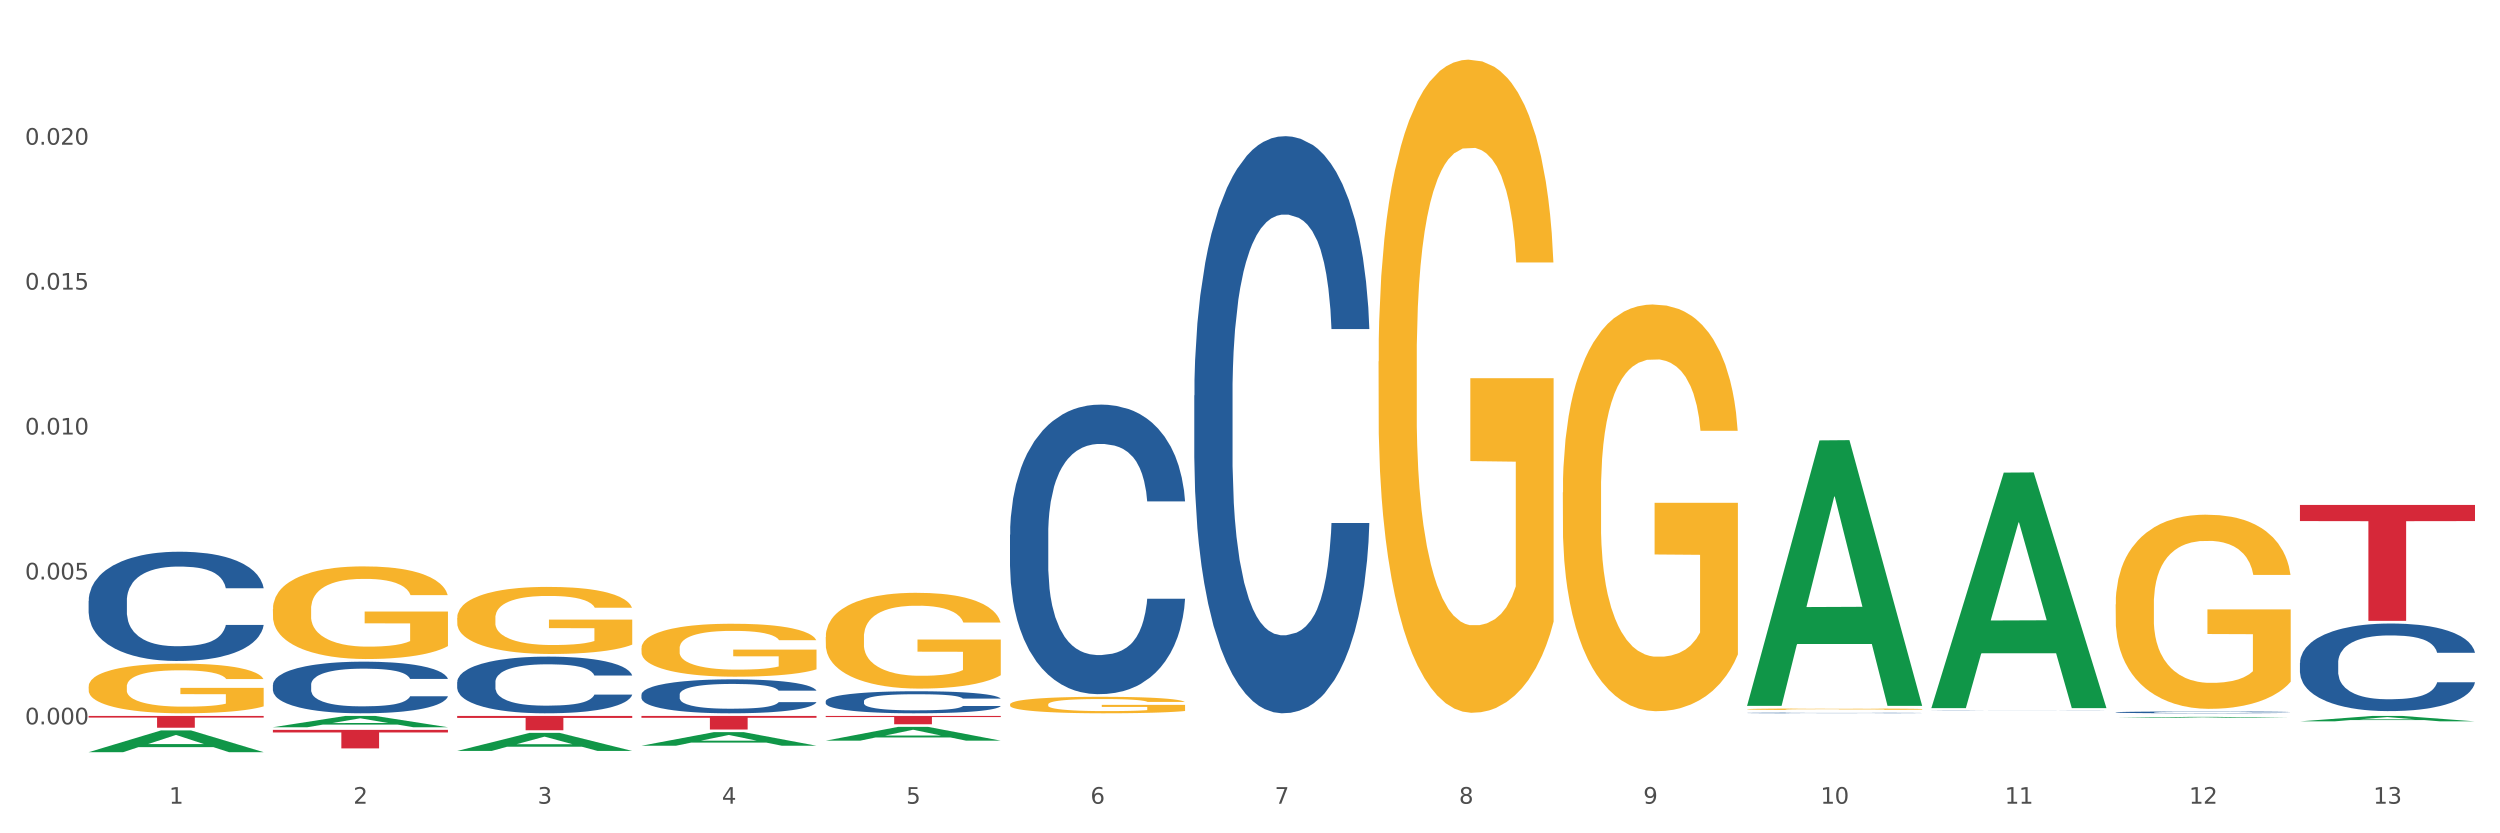 <?xml version="1.0" encoding="utf-8" standalone="no"?>
<!DOCTYPE svg PUBLIC "-//W3C//DTD SVG 1.1//EN"
  "http://www.w3.org/Graphics/SVG/1.1/DTD/svg11.dtd">
<svg xmlns:xlink="http://www.w3.org/1999/xlink" width="1080pt" height="360pt" viewBox="0 0 1080 360" xmlns="http://www.w3.org/2000/svg" version="1.1">
 <rect x="0" y="0" width="1080" height="360" fill="#333333" stroke="none"/>
 <defs>
  <style type="text/css">*{stroke-linejoin: round; stroke-linecap: butt}</style>
 </defs>
 <g id="figure_1">
  <g id="patch_1">
   <path d="M 0 360 
L 1080 360 
L 1080 0 
L 0 0 
z
" style="fill: #ffffff; stroke: #ffffff; stroke-linejoin: miter"/>
  </g>
  <g id="axes_1">
   <g id="matplotlib.axis_1">
    <g id="xtick_1">
     <g id="text_1">
      <!-- 1 -->
      <g style="fill: #4d4d4d" transform="translate(73.043 347.204) scale(0.096 -0.096)">
       <defs>
        <path id="DejaVuSans-31" d="M 794 531 
L 1825 531 
L 1825 4091 
L 703 3866 
L 703 4441 
L 1819 4666 
L 2450 4666 
L 2450 531 
L 3481 531 
L 3481 0 
L 794 0 
L 794 531 
z
" transform="scale(0.016)"/>
       </defs>
       <use xlink:href="#DejaVuSans-31"/>
      </g>
     </g>
    </g>
    <g id="xtick_2">
     <g id="text_2">
      <!-- 2 -->
      <g style="fill: #4d4d4d" transform="translate(152.65 347.204) scale(0.096 -0.096)">
       <defs>
        <path id="DejaVuSans-32" d="M 1228 531 
L 3431 531 
L 3431 0 
L 469 0 
L 469 531 
Q 828 903 1448 1529 
Q 2069 2156 2228 2338 
Q 2531 2678 2651 2914 
Q 2772 3150 2772 3378 
Q 2772 3750 2511 3984 
Q 2250 4219 1831 4219 
Q 1534 4219 1204 4116 
Q 875 4013 500 3803 
L 500 4441 
Q 881 4594 1212 4672 
Q 1544 4750 1819 4750 
Q 2544 4750 2975 4387 
Q 3406 4025 3406 3419 
Q 3406 3131 3298 2873 
Q 3191 2616 2906 2266 
Q 2828 2175 2409 1742 
Q 1991 1309 1228 531 
z
" transform="scale(0.016)"/>
       </defs>
       <use xlink:href="#DejaVuSans-32"/>
      </g>
     </g>
    </g>
    <g id="xtick_3">
     <g id="text_3">
      <!-- 3 -->
      <g style="fill: #4d4d4d" transform="translate(232.258 347.204) scale(0.096 -0.096)">
       <defs>
        <path id="DejaVuSans-33" d="M 2597 2516 
Q 3050 2419 3304 2112 
Q 3559 1806 3559 1356 
Q 3559 666 3084 287 
Q 2609 -91 1734 -91 
Q 1441 -91 1130 -33 
Q 819 25 488 141 
L 488 750 
Q 750 597 1062 519 
Q 1375 441 1716 441 
Q 2309 441 2620 675 
Q 2931 909 2931 1356 
Q 2931 1769 2642 2001 
Q 2353 2234 1838 2234 
L 1294 2234 
L 1294 2753 
L 1863 2753 
Q 2328 2753 2575 2939 
Q 2822 3125 2822 3475 
Q 2822 3834 2567 4026 
Q 2313 4219 1838 4219 
Q 1578 4219 1281 4162 
Q 984 4106 628 3988 
L 628 4550 
Q 988 4650 1302 4700 
Q 1616 4750 1894 4750 
Q 2613 4750 3031 4423 
Q 3450 4097 3450 3541 
Q 3450 3153 3228 2886 
Q 3006 2619 2597 2516 
z
" transform="scale(0.016)"/>
       </defs>
       <use xlink:href="#DejaVuSans-33"/>
      </g>
     </g>
    </g>
    <g id="xtick_4">
     <g id="text_4">
      <!-- 4 -->
      <g style="fill: #4d4d4d" transform="translate(311.865 347.204) scale(0.096 -0.096)">
       <defs>
        <path id="DejaVuSans-34" d="M 2419 4116 
L 825 1625 
L 2419 1625 
L 2419 4116 
z
M 2253 4666 
L 3047 4666 
L 3047 1625 
L 3713 1625 
L 3713 1100 
L 3047 1100 
L 3047 0 
L 2419 0 
L 2419 1100 
L 313 1100 
L 313 1709 
L 2253 4666 
z
" transform="scale(0.016)"/>
       </defs>
       <use xlink:href="#DejaVuSans-34"/>
      </g>
     </g>
    </g>
    <g id="xtick_5">
     <g id="text_5">
      <!-- 5 -->
      <g style="fill: #4d4d4d" transform="translate(391.473 347.204) scale(0.096 -0.096)">
       <defs>
        <path id="DejaVuSans-35" d="M 691 4666 
L 3169 4666 
L 3169 4134 
L 1269 4134 
L 1269 2991 
Q 1406 3038 1543 3061 
Q 1681 3084 1819 3084 
Q 2600 3084 3056 2656 
Q 3513 2228 3513 1497 
Q 3513 744 3044 326 
Q 2575 -91 1722 -91 
Q 1428 -91 1123 -41 
Q 819 9 494 109 
L 494 744 
Q 775 591 1075 516 
Q 1375 441 1709 441 
Q 2250 441 2565 725 
Q 2881 1009 2881 1497 
Q 2881 1984 2565 2268 
Q 2250 2553 1709 2553 
Q 1456 2553 1204 2497 
Q 953 2441 691 2322 
L 691 4666 
z
" transform="scale(0.016)"/>
       </defs>
       <use xlink:href="#DejaVuSans-35"/>
      </g>
     </g>
    </g>
    <g id="xtick_6">
     <g id="text_6">
      <!-- 6 -->
      <g style="fill: #4d4d4d" transform="translate(471.08 347.204) scale(0.096 -0.096)">
       <defs>
        <path id="DejaVuSans-36" d="M 2113 2584 
Q 1688 2584 1439 2293 
Q 1191 2003 1191 1497 
Q 1191 994 1439 701 
Q 1688 409 2113 409 
Q 2538 409 2786 701 
Q 3034 994 3034 1497 
Q 3034 2003 2786 2293 
Q 2538 2584 2113 2584 
z
M 3366 4563 
L 3366 3988 
Q 3128 4100 2886 4159 
Q 2644 4219 2406 4219 
Q 1781 4219 1451 3797 
Q 1122 3375 1075 2522 
Q 1259 2794 1537 2939 
Q 1816 3084 2150 3084 
Q 2853 3084 3261 2657 
Q 3669 2231 3669 1497 
Q 3669 778 3244 343 
Q 2819 -91 2113 -91 
Q 1303 -91 875 529 
Q 447 1150 447 2328 
Q 447 3434 972 4092 
Q 1497 4750 2381 4750 
Q 2619 4750 2861 4703 
Q 3103 4656 3366 4563 
z
" transform="scale(0.016)"/>
       </defs>
       <use xlink:href="#DejaVuSans-36"/>
      </g>
     </g>
    </g>
    <g id="xtick_7">
     <g id="text_7">
      <!-- 7 -->
      <g style="fill: #4d4d4d" transform="translate(550.688 347.204) scale(0.096 -0.096)">
       <defs>
        <path id="DejaVuSans-37" d="M 525 4666 
L 3525 4666 
L 3525 4397 
L 1831 0 
L 1172 0 
L 2766 4134 
L 525 4134 
L 525 4666 
z
" transform="scale(0.016)"/>
       </defs>
       <use xlink:href="#DejaVuSans-37"/>
      </g>
     </g>
    </g>
    <g id="xtick_8">
     <g id="text_8">
      <!-- 8 -->
      <g style="fill: #4d4d4d" transform="translate(630.295 347.204) scale(0.096 -0.096)">
       <defs>
        <path id="DejaVuSans-38" d="M 2034 2216 
Q 1584 2216 1326 1975 
Q 1069 1734 1069 1313 
Q 1069 891 1326 650 
Q 1584 409 2034 409 
Q 2484 409 2743 651 
Q 3003 894 3003 1313 
Q 3003 1734 2745 1975 
Q 2488 2216 2034 2216 
z
M 1403 2484 
Q 997 2584 770 2862 
Q 544 3141 544 3541 
Q 544 4100 942 4425 
Q 1341 4750 2034 4750 
Q 2731 4750 3128 4425 
Q 3525 4100 3525 3541 
Q 3525 3141 3298 2862 
Q 3072 2584 2669 2484 
Q 3125 2378 3379 2068 
Q 3634 1759 3634 1313 
Q 3634 634 3220 271 
Q 2806 -91 2034 -91 
Q 1263 -91 848 271 
Q 434 634 434 1313 
Q 434 1759 690 2068 
Q 947 2378 1403 2484 
z
M 1172 3481 
Q 1172 3119 1398 2916 
Q 1625 2713 2034 2713 
Q 2441 2713 2670 2916 
Q 2900 3119 2900 3481 
Q 2900 3844 2670 4047 
Q 2441 4250 2034 4250 
Q 1625 4250 1398 4047 
Q 1172 3844 1172 3481 
z
" transform="scale(0.016)"/>
       </defs>
       <use xlink:href="#DejaVuSans-38"/>
      </g>
     </g>
    </g>
    <g id="xtick_9">
     <g id="text_9">
      <!-- 9 -->
      <g style="fill: #4d4d4d" transform="translate(709.902 347.204) scale(0.096 -0.096)">
       <defs>
        <path id="DejaVuSans-39" d="M 703 97 
L 703 672 
Q 941 559 1184 500 
Q 1428 441 1663 441 
Q 2288 441 2617 861 
Q 2947 1281 2994 2138 
Q 2813 1869 2534 1725 
Q 2256 1581 1919 1581 
Q 1219 1581 811 2004 
Q 403 2428 403 3163 
Q 403 3881 828 4315 
Q 1253 4750 1959 4750 
Q 2769 4750 3195 4129 
Q 3622 3509 3622 2328 
Q 3622 1225 3098 567 
Q 2575 -91 1691 -91 
Q 1453 -91 1209 -44 
Q 966 3 703 97 
z
M 1959 2075 
Q 2384 2075 2632 2365 
Q 2881 2656 2881 3163 
Q 2881 3666 2632 3958 
Q 2384 4250 1959 4250 
Q 1534 4250 1286 3958 
Q 1038 3666 1038 3163 
Q 1038 2656 1286 2365 
Q 1534 2075 1959 2075 
z
" transform="scale(0.016)"/>
       </defs>
       <use xlink:href="#DejaVuSans-39"/>
      </g>
     </g>
    </g>
    <g id="xtick_10">
     <g id="text_10">
      <!-- 10 -->
      <g style="fill: #4d4d4d" transform="translate(786.456 347.204) scale(0.096 -0.096)">
       <defs>
        <path id="DejaVuSans-30" d="M 2034 4250 
Q 1547 4250 1301 3770 
Q 1056 3291 1056 2328 
Q 1056 1369 1301 889 
Q 1547 409 2034 409 
Q 2525 409 2770 889 
Q 3016 1369 3016 2328 
Q 3016 3291 2770 3770 
Q 2525 4250 2034 4250 
z
M 2034 4750 
Q 2819 4750 3233 4129 
Q 3647 3509 3647 2328 
Q 3647 1150 3233 529 
Q 2819 -91 2034 -91 
Q 1250 -91 836 529 
Q 422 1150 422 2328 
Q 422 3509 836 4129 
Q 1250 4750 2034 4750 
z
" transform="scale(0.016)"/>
       </defs>
       <use xlink:href="#DejaVuSans-31"/>
       <use xlink:href="#DejaVuSans-30" transform="translate(63.623 0)"/>
      </g>
     </g>
    </g>
    <g id="xtick_11">
     <g id="text_11">
      <!-- 11 -->
      <g style="fill: #4d4d4d" transform="translate(866.063 347.204) scale(0.096 -0.096)">
       <use xlink:href="#DejaVuSans-31"/>
       <use xlink:href="#DejaVuSans-31" transform="translate(63.623 0)"/>
      </g>
     </g>
    </g>
    <g id="xtick_12">
     <g id="text_12">
      <!-- 12 -->
      <g style="fill: #4d4d4d" transform="translate(945.671 347.204) scale(0.096 -0.096)">
       <use xlink:href="#DejaVuSans-31"/>
       <use xlink:href="#DejaVuSans-32" transform="translate(63.623 0)"/>
      </g>
     </g>
    </g>
    <g id="xtick_13">
     <g id="text_13">
      <!-- 13 -->
      <g style="fill: #4d4d4d" transform="translate(1025.278 347.204) scale(0.096 -0.096)">
       <use xlink:href="#DejaVuSans-31"/>
       <use xlink:href="#DejaVuSans-33" transform="translate(63.623 0)"/>
      </g>
     </g>
    </g>
    <g id="xtick_14"/>
    <g id="xtick_15"/>
    <g id="xtick_16"/>
    <g id="xtick_17"/>
    <g id="xtick_18"/>
    <g id="xtick_19"/>
    <g id="xtick_20"/>
    <g id="xtick_21"/>
    <g id="xtick_22"/>
    <g id="xtick_23"/>
    <g id="xtick_24"/>
    <g id="xtick_25"/>
   </g>
   <g id="matplotlib.axis_2">
    <g id="ytick_1">
     <g id="text_14">
      <!-- 0.000 -->
      <g style="fill: #4d4d4d" transform="translate(10.8 312.929) scale(0.096 -0.096)">
       <defs>
        <path id="DejaVuSans-2e" d="M 684 794 
L 1344 794 
L 1344 0 
L 684 0 
L 684 794 
z
" transform="scale(0.016)"/>
       </defs>
       <use xlink:href="#DejaVuSans-30"/>
       <use xlink:href="#DejaVuSans-2e" transform="translate(63.623 0)"/>
       <use xlink:href="#DejaVuSans-30" transform="translate(95.41 0)"/>
       <use xlink:href="#DejaVuSans-30" transform="translate(159.033 0)"/>
       <use xlink:href="#DejaVuSans-30" transform="translate(222.656 0)"/>
      </g>
     </g>
    </g>
    <g id="ytick_2">
     <g id="text_15">
      <!-- 0.005 -->
      <g style="fill: #4d4d4d" transform="translate(10.8 250.325) scale(0.096 -0.096)">
       <use xlink:href="#DejaVuSans-30"/>
       <use xlink:href="#DejaVuSans-2e" transform="translate(63.623 0)"/>
       <use xlink:href="#DejaVuSans-30" transform="translate(95.41 0)"/>
       <use xlink:href="#DejaVuSans-30" transform="translate(159.033 0)"/>
       <use xlink:href="#DejaVuSans-35" transform="translate(222.656 0)"/>
      </g>
     </g>
    </g>
    <g id="ytick_3">
     <g id="text_16">
      <!-- 0.010 -->
      <g style="fill: #4d4d4d" transform="translate(10.8 187.721) scale(0.096 -0.096)">
       <use xlink:href="#DejaVuSans-30"/>
       <use xlink:href="#DejaVuSans-2e" transform="translate(63.623 0)"/>
       <use xlink:href="#DejaVuSans-30" transform="translate(95.41 0)"/>
       <use xlink:href="#DejaVuSans-31" transform="translate(159.033 0)"/>
       <use xlink:href="#DejaVuSans-30" transform="translate(222.656 0)"/>
      </g>
     </g>
    </g>
    <g id="ytick_4">
     <g id="text_17">
      <!-- 0.015 -->
      <g style="fill: #4d4d4d" transform="translate(10.8 125.116) scale(0.096 -0.096)">
       <use xlink:href="#DejaVuSans-30"/>
       <use xlink:href="#DejaVuSans-2e" transform="translate(63.623 0)"/>
       <use xlink:href="#DejaVuSans-30" transform="translate(95.41 0)"/>
       <use xlink:href="#DejaVuSans-31" transform="translate(159.033 0)"/>
       <use xlink:href="#DejaVuSans-35" transform="translate(222.656 0)"/>
      </g>
     </g>
    </g>
    <g id="ytick_5">
     <g id="text_18">
      <!-- 0.020 -->
      <g style="fill: #4d4d4d" transform="translate(10.8 62.512) scale(0.096 -0.096)">
       <use xlink:href="#DejaVuSans-30"/>
       <use xlink:href="#DejaVuSans-2e" transform="translate(63.623 0)"/>
       <use xlink:href="#DejaVuSans-30" transform="translate(95.41 0)"/>
       <use xlink:href="#DejaVuSans-32" transform="translate(159.033 0)"/>
       <use xlink:href="#DejaVuSans-30" transform="translate(222.656 0)"/>
      </g>
     </g>
    </g>
    <g id="ytick_6"/>
    <g id="ytick_7"/>
    <g id="ytick_8"/>
    <g id="ytick_9"/>
    <g id="ytick_10"/>
   </g>
   <g id="PolyCollection_1">
    <path d="M 38.283 324.932 
L 38.361 324.923 
L 69.547 315.534 
L 82.49 315.525 
L 113.91 324.95 
L 98.941 324.95 
L 92.158 322.755 
L 59.958 322.755 
L 59.724 322.79 
L 53.175 324.95 
L 38.283 324.95 
L 38.283 324.932 
L 64.012 321.445 
L 88.103 321.436 
L 76.175 317.534 
L 76.019 317.516 
L 75.863 317.542 
L 63.934 321.436 
L 64.012 321.445 
L 38.283 324.932 
z
" clip-path="url(#p65e6353eb7)" style="fill: #109648"/>
    <path d="M 277.105 280.031 
L 277.195 280.01 
L 277.195 279.257 
L 277.373 278.61 
L 278.266 277.042 
L 279.606 275.746 
L 280.588 275.057 
L 281.57 274.492 
L 282.731 273.928 
L 284.159 273.343 
L 286.749 272.486 
L 288.356 272.047 
L 290.32 271.587 
L 293.892 270.918 
L 296.481 270.542 
L 299.16 270.229 
L 303.535 269.852 
L 306.392 269.685 
L 309.428 269.56 
L 313.089 269.476 
L 315.857 269.455 
L 321.928 269.518 
L 327.107 269.706 
L 329.607 269.852 
L 332.821 270.103 
L 334.518 270.27 
L 337.286 270.605 
L 340.143 271.044 
L 342.107 271.42 
L 345.054 272.131 
L 347.286 272.841 
L 349.34 273.719 
L 350.411 274.325 
L 351.215 274.889 
L 351.929 275.537 
L 352.643 276.561 
L 336.571 276.561 
L 335.946 275.83 
L 334.964 275.14 
L 333.536 274.471 
L 332.286 274.053 
L 330.143 273.531 
L 328.178 273.196 
L 326.125 272.946 
L 323.625 272.737 
L 321.66 272.632 
L 318.892 272.549 
L 313.446 272.569 
L 309.785 272.737 
L 307.285 272.946 
L 305.678 273.134 
L 304.249 273.343 
L 302.642 273.635 
L 300.767 274.074 
L 299.428 274.471 
L 298.088 274.973 
L 297.017 275.475 
L 296.035 276.06 
L 295.231 276.687 
L 294.606 277.335 
L 294.07 278.129 
L 293.624 279.446 
L 293.624 282.309 
L 293.802 282.957 
L 294.249 283.814 
L 294.785 284.462 
L 295.677 285.235 
L 296.481 285.757 
L 297.999 286.51 
L 299.695 287.137 
L 301.035 287.534 
L 302.374 287.868 
L 304.696 288.328 
L 307.285 288.704 
L 309.517 288.934 
L 312.553 289.143 
L 314.607 289.227 
L 316.392 289.269 
L 320.767 289.269 
L 323.892 289.206 
L 327.375 289.06 
L 330.053 288.871 
L 332.286 288.642 
L 334.786 288.265 
L 336.393 287.91 
L 336.393 283.542 
L 316.749 283.521 
L 316.749 280.616 
L 352.733 280.616 
L 352.733 289.143 
L 351.215 289.582 
L 349.518 289.979 
L 347.732 290.334 
L 345.054 290.773 
L 341.839 291.191 
L 338.982 291.484 
L 335.946 291.735 
L 332.375 291.965 
L 327.732 292.174 
L 324.875 292.257 
L 321.303 292.32 
L 317.107 292.341 
L 313.446 292.299 
L 309.874 292.195 
L 306.124 292.006 
L 302.463 291.735 
L 299.695 291.463 
L 296.927 291.129 
L 293.981 290.69 
L 291.659 290.272 
L 289.874 289.896 
L 287.909 289.415 
L 285.766 288.788 
L 284.159 288.224 
L 282.731 287.638 
L 281.213 286.886 
L 280.141 286.238 
L 279.07 285.423 
L 278.445 284.817 
L 277.73 283.876 
L 277.195 282.56 
L 277.105 280.031 
z
" clip-path="url(#p65e6353eb7)" style="fill: #f7b32b"/>
    <path d="M 356.713 275.218 
L 356.802 275.18 
L 356.802 273.819 
L 356.981 272.647 
L 357.874 269.813 
L 359.213 267.469 
L 360.195 266.222 
L 361.177 265.201 
L 362.338 264.181 
L 363.767 263.122 
L 366.356 261.573 
L 367.963 260.779 
L 369.928 259.947 
L 373.499 258.738 
L 376.089 258.058 
L 378.767 257.491 
L 383.142 256.81 
L 385.999 256.508 
L 389.035 256.281 
L 392.696 256.13 
L 395.464 256.092 
L 401.536 256.206 
L 406.714 256.546 
L 409.214 256.81 
L 412.429 257.264 
L 414.125 257.566 
L 416.893 258.171 
L 419.75 258.965 
L 421.715 259.645 
L 424.661 260.93 
L 426.893 262.215 
L 428.947 263.803 
L 430.019 264.899 
L 430.822 265.919 
L 431.536 267.091 
L 432.251 268.943 
L 416.179 268.943 
L 415.554 267.62 
L 414.572 266.373 
L 413.143 265.163 
L 411.893 264.408 
L 409.75 263.463 
L 407.786 262.858 
L 405.732 262.404 
L 403.232 262.026 
L 401.268 261.837 
L 398.5 261.686 
L 393.053 261.724 
L 389.392 262.026 
L 386.892 262.404 
L 385.285 262.744 
L 383.857 263.122 
L 382.249 263.652 
L 380.374 264.445 
L 379.035 265.163 
L 377.696 266.071 
L 376.624 266.978 
L 375.642 268.036 
L 374.838 269.17 
L 374.213 270.342 
L 373.678 271.778 
L 373.231 274.159 
L 373.231 279.337 
L 373.41 280.509 
L 373.856 282.059 
L 374.392 283.231 
L 375.285 284.629 
L 376.089 285.574 
L 377.606 286.935 
L 379.303 288.069 
L 380.642 288.787 
L 381.982 289.391 
L 384.303 290.223 
L 386.892 290.903 
L 389.125 291.319 
L 392.16 291.697 
L 394.214 291.848 
L 396 291.924 
L 400.375 291.924 
L 403.5 291.811 
L 406.982 291.546 
L 409.661 291.206 
L 411.893 290.79 
L 414.393 290.11 
L 416 289.467 
L 416 281.567 
L 396.357 281.53 
L 396.357 276.276 
L 432.34 276.276 
L 432.34 291.697 
L 430.822 292.491 
L 429.126 293.209 
L 427.34 293.852 
L 424.661 294.645 
L 421.447 295.401 
L 418.59 295.93 
L 415.554 296.384 
L 411.982 296.8 
L 407.339 297.178 
L 404.482 297.329 
L 400.911 297.442 
L 396.714 297.48 
L 393.053 297.404 
L 389.482 297.216 
L 385.732 296.875 
L 382.071 296.384 
L 379.303 295.893 
L 376.535 295.288 
L 373.588 294.494 
L 371.267 293.738 
L 369.481 293.058 
L 367.517 292.188 
L 365.374 291.055 
L 363.767 290.034 
L 362.338 288.976 
L 360.82 287.615 
L 359.749 286.443 
L 358.677 284.969 
L 358.052 283.873 
L 357.338 282.172 
L 356.802 279.791 
L 356.713 275.218 
z
" clip-path="url(#p65e6353eb7)" style="fill: #f7b32b"/>
    <path d="M 436.32 304.314 
L 436.41 304.307 
L 436.41 304.073 
L 436.588 303.871 
L 437.481 303.383 
L 438.821 302.98 
L 439.803 302.765 
L 440.785 302.589 
L 441.946 302.413 
L 443.374 302.231 
L 445.964 301.964 
L 447.571 301.827 
L 449.535 301.684 
L 453.107 301.476 
L 455.696 301.359 
L 458.375 301.261 
L 462.75 301.144 
L 465.607 301.092 
L 468.643 301.053 
L 472.304 301.027 
L 475.072 301.02 
L 481.143 301.04 
L 486.322 301.098 
L 488.822 301.144 
L 492.036 301.222 
L 493.733 301.274 
L 496.501 301.378 
L 499.358 301.515 
L 501.322 301.632 
L 504.269 301.854 
L 506.501 302.075 
L 508.555 302.348 
L 509.626 302.537 
L 510.43 302.713 
L 511.144 302.915 
L 511.858 303.233 
L 495.786 303.233 
L 495.161 303.006 
L 494.179 302.791 
L 492.751 302.583 
L 491.501 302.452 
L 489.358 302.29 
L 487.393 302.185 
L 485.34 302.107 
L 482.84 302.042 
L 480.875 302.01 
L 478.107 301.984 
L 472.661 301.99 
L 469 302.042 
L 466.5 302.107 
L 464.893 302.166 
L 463.464 302.231 
L 461.857 302.322 
L 459.982 302.459 
L 458.643 302.583 
L 457.303 302.739 
L 456.232 302.895 
L 455.25 303.077 
L 454.446 303.273 
L 453.821 303.474 
L 453.285 303.722 
L 452.839 304.132 
L 452.839 305.023 
L 453.017 305.225 
L 453.464 305.492 
L 454 305.694 
L 454.892 305.935 
L 455.696 306.098 
L 457.214 306.332 
L 458.91 306.527 
L 460.25 306.651 
L 461.589 306.755 
L 463.911 306.898 
L 466.5 307.015 
L 468.732 307.087 
L 471.768 307.152 
L 473.822 307.178 
L 475.607 307.191 
L 479.982 307.191 
L 483.107 307.172 
L 486.59 307.126 
L 489.268 307.067 
L 491.501 306.996 
L 494.001 306.879 
L 495.608 306.768 
L 495.608 305.408 
L 475.964 305.401 
L 475.964 304.496 
L 511.948 304.496 
L 511.948 307.152 
L 510.43 307.289 
L 508.733 307.412 
L 506.947 307.523 
L 504.269 307.66 
L 501.054 307.79 
L 498.197 307.881 
L 495.161 307.959 
L 491.59 308.031 
L 486.947 308.096 
L 484.09 308.122 
L 480.518 308.141 
L 476.322 308.148 
L 472.661 308.135 
L 469.089 308.102 
L 465.339 308.044 
L 461.678 307.959 
L 458.91 307.875 
L 456.142 307.77 
L 453.196 307.634 
L 450.874 307.503 
L 449.089 307.386 
L 447.124 307.237 
L 444.981 307.041 
L 443.374 306.866 
L 441.946 306.683 
L 440.428 306.449 
L 439.356 306.247 
L 438.285 305.993 
L 437.66 305.805 
L 436.945 305.512 
L 436.41 305.102 
L 436.32 304.314 
z
" clip-path="url(#p65e6353eb7)" style="fill: #f7b32b"/>
    <path d="M 595.535 156.152 
L 595.625 155.895 
L 595.625 146.618 
L 595.803 138.629 
L 596.696 119.302 
L 598.036 103.325 
L 599.018 94.821 
L 600 87.864 
L 601.161 80.906 
L 602.589 73.69 
L 605.179 63.125 
L 606.786 57.713 
L 608.75 52.044 
L 612.322 43.798 
L 614.911 39.16 
L 617.59 35.294 
L 621.965 30.656 
L 624.822 28.594 
L 627.858 27.048 
L 631.519 26.017 
L 634.287 25.759 
L 640.358 26.533 
L 645.537 28.852 
L 648.037 30.656 
L 651.251 33.748 
L 652.948 35.81 
L 655.716 39.933 
L 658.573 45.344 
L 660.537 49.983 
L 663.484 58.744 
L 665.716 67.506 
L 667.77 78.329 
L 668.841 85.802 
L 669.645 92.76 
L 670.359 100.748 
L 671.073 113.375 
L 655.001 113.375 
L 654.376 104.356 
L 653.394 95.852 
L 651.966 87.606 
L 650.716 82.452 
L 648.573 76.01 
L 646.608 71.887 
L 644.555 68.794 
L 642.055 66.217 
L 640.09 64.929 
L 637.322 63.898 
L 631.876 64.156 
L 628.215 66.217 
L 625.715 68.794 
L 624.108 71.114 
L 622.679 73.69 
L 621.072 77.298 
L 619.197 82.71 
L 617.857 87.606 
L 616.518 93.791 
L 615.447 99.975 
L 614.465 107.191 
L 613.661 114.921 
L 613.036 122.91 
L 612.5 132.702 
L 612.054 148.937 
L 612.054 184.241 
L 612.232 192.23 
L 612.679 202.795 
L 613.214 210.783 
L 614.107 220.318 
L 614.911 226.76 
L 616.429 236.037 
L 618.125 243.768 
L 619.465 248.664 
L 620.804 252.787 
L 623.125 258.457 
L 625.715 263.095 
L 627.947 265.93 
L 630.983 268.507 
L 633.036 269.538 
L 634.822 270.053 
L 639.197 270.053 
L 642.322 269.28 
L 645.805 267.476 
L 648.483 265.157 
L 650.716 262.322 
L 653.216 257.684 
L 654.823 253.303 
L 654.823 199.445 
L 635.179 199.187 
L 635.179 163.368 
L 671.163 163.368 
L 671.163 268.507 
L 669.645 273.918 
L 667.948 278.815 
L 666.162 283.195 
L 663.484 288.607 
L 660.269 293.761 
L 657.412 297.368 
L 654.376 300.461 
L 650.805 303.295 
L 646.162 305.872 
L 643.305 306.903 
L 639.733 307.676 
L 635.537 307.934 
L 631.876 307.419 
L 628.304 306.13 
L 624.554 303.811 
L 620.893 300.461 
L 618.125 297.111 
L 615.357 292.988 
L 612.411 287.576 
L 610.089 282.422 
L 608.304 277.784 
L 606.339 271.857 
L 604.196 264.126 
L 602.589 257.168 
L 601.161 249.953 
L 599.643 240.676 
L 598.571 232.687 
L 597.5 222.637 
L 596.875 215.164 
L 596.16 203.568 
L 595.625 187.333 
L 595.535 156.152 
z
" clip-path="url(#p65e6353eb7)" style="fill: #f7b32b"/>
    <path d="M 675.143 212.731 
L 675.232 212.571 
L 675.232 206.794 
L 675.411 201.819 
L 676.304 189.783 
L 677.643 179.834 
L 678.625 174.539 
L 679.607 170.206 
L 680.768 165.873 
L 682.197 161.38 
L 684.786 154.801 
L 686.393 151.431 
L 688.358 147.9 
L 691.929 142.765 
L 694.518 139.877 
L 697.197 137.47 
L 701.572 134.581 
L 704.429 133.297 
L 707.465 132.334 
L 711.126 131.693 
L 713.894 131.532 
L 719.966 132.013 
L 725.144 133.458 
L 727.644 134.581 
L 730.859 136.507 
L 732.555 137.79 
L 735.323 140.358 
L 738.18 143.728 
L 740.145 146.616 
L 743.091 152.072 
L 745.323 157.529 
L 747.377 164.268 
L 748.449 168.922 
L 749.252 173.255 
L 749.966 178.229 
L 750.681 186.093 
L 734.609 186.093 
L 733.984 180.476 
L 733.002 175.18 
L 731.573 170.045 
L 730.323 166.836 
L 728.18 162.824 
L 726.216 160.257 
L 724.162 158.331 
L 721.662 156.726 
L 719.698 155.924 
L 716.93 155.282 
L 711.483 155.442 
L 707.822 156.726 
L 705.322 158.331 
L 703.715 159.775 
L 702.287 161.38 
L 700.679 163.626 
L 698.804 166.996 
L 697.465 170.045 
L 696.126 173.897 
L 695.054 177.748 
L 694.072 182.241 
L 693.268 187.055 
L 692.643 192.03 
L 692.108 198.128 
L 691.661 208.238 
L 691.661 230.222 
L 691.84 235.197 
L 692.286 241.776 
L 692.822 246.751 
L 693.715 252.689 
L 694.518 256.7 
L 696.036 262.477 
L 697.733 267.292 
L 699.072 270.34 
L 700.411 272.908 
L 702.733 276.438 
L 705.322 279.327 
L 707.555 281.092 
L 710.59 282.697 
L 712.644 283.339 
L 714.43 283.66 
L 718.805 283.66 
L 721.93 283.178 
L 725.412 282.055 
L 728.091 280.611 
L 730.323 278.846 
L 732.823 275.957 
L 734.43 273.229 
L 734.43 239.69 
L 714.787 239.53 
L 714.787 217.224 
L 750.77 217.224 
L 750.77 282.697 
L 749.252 286.067 
L 747.556 289.116 
L 745.77 291.844 
L 743.091 295.214 
L 739.877 298.423 
L 737.02 300.67 
L 733.984 302.595 
L 730.412 304.361 
L 725.769 305.965 
L 722.912 306.607 
L 719.341 307.089 
L 715.144 307.249 
L 711.483 306.928 
L 707.912 306.126 
L 704.162 304.682 
L 700.501 302.595 
L 697.733 300.509 
L 694.965 297.942 
L 692.018 294.572 
L 689.697 291.362 
L 687.911 288.474 
L 685.947 284.783 
L 683.804 279.969 
L 682.197 275.636 
L 680.768 271.143 
L 679.25 265.366 
L 678.179 260.391 
L 677.107 254.133 
L 676.482 249.479 
L 675.768 242.258 
L 675.232 232.148 
L 675.143 212.731 
z
" clip-path="url(#p65e6353eb7)" style="fill: #f7b32b"/>
    <path d="M 754.75 306.371 
L 754.84 306.37 
L 754.84 306.349 
L 755.018 306.33 
L 755.911 306.284 
L 757.25 306.247 
L 758.233 306.227 
L 759.215 306.211 
L 760.376 306.194 
L 761.804 306.178 
L 764.394 306.153 
L 766.001 306.14 
L 767.965 306.127 
L 771.537 306.107 
L 774.126 306.097 
L 776.805 306.088 
L 781.18 306.077 
L 784.037 306.072 
L 787.073 306.068 
L 790.734 306.066 
L 793.501 306.065 
L 799.573 306.067 
L 804.752 306.072 
L 807.252 306.077 
L 810.466 306.084 
L 812.163 306.089 
L 814.931 306.098 
L 817.788 306.111 
L 819.752 306.122 
L 822.699 306.143 
L 824.931 306.163 
L 826.985 306.188 
L 828.056 306.206 
L 828.86 306.222 
L 829.574 306.241 
L 830.288 306.271 
L 814.216 306.271 
L 813.591 306.249 
L 812.609 306.23 
L 811.181 306.21 
L 809.931 306.198 
L 807.788 306.183 
L 805.823 306.173 
L 803.77 306.166 
L 801.27 306.16 
L 799.305 306.157 
L 796.537 306.155 
L 791.091 306.155 
L 787.43 306.16 
L 784.93 306.166 
L 783.323 306.172 
L 781.894 306.178 
L 780.287 306.186 
L 778.412 306.199 
L 777.072 306.21 
L 775.733 306.225 
L 774.662 306.239 
L 773.68 306.256 
L 772.876 306.274 
L 772.251 306.293 
L 771.715 306.316 
L 771.269 306.354 
L 771.269 306.437 
L 771.447 306.455 
L 771.894 306.48 
L 772.429 306.499 
L 773.322 306.521 
L 774.126 306.536 
L 775.644 306.558 
L 777.34 306.576 
L 778.68 306.588 
L 780.019 306.597 
L 782.34 306.611 
L 784.93 306.622 
L 787.162 306.628 
L 790.198 306.634 
L 792.251 306.637 
L 794.037 306.638 
L 798.412 306.638 
L 801.537 306.636 
L 805.02 306.632 
L 807.698 306.626 
L 809.931 306.62 
L 812.431 306.609 
L 814.038 306.599 
L 814.038 306.472 
L 794.394 306.472 
L 794.394 306.388 
L 830.378 306.388 
L 830.378 306.634 
L 828.86 306.647 
L 827.163 306.658 
L 825.377 306.669 
L 822.699 306.681 
L 819.484 306.693 
L 816.627 306.702 
L 813.591 306.709 
L 810.02 306.716 
L 805.377 306.722 
L 802.52 306.724 
L 798.948 306.726 
L 794.752 306.727 
L 791.091 306.725 
L 787.519 306.722 
L 783.769 306.717 
L 780.108 306.709 
L 777.34 306.701 
L 774.572 306.692 
L 771.626 306.679 
L 769.304 306.667 
L 767.519 306.656 
L 765.554 306.642 
L 763.411 306.624 
L 761.804 306.608 
L 760.376 306.591 
L 758.858 306.569 
L 757.786 306.55 
L 756.715 306.527 
L 756.09 306.509 
L 755.375 306.482 
L 754.84 306.444 
L 754.75 306.371 
z
" clip-path="url(#p65e6353eb7)" style="fill: #f7b32b"/>
    <path d="M 913.965 261.101 
L 914.055 261.024 
L 914.055 258.266 
L 914.233 255.891 
L 915.126 250.146 
L 916.465 245.396 
L 917.448 242.868 
L 918.43 240.799 
L 919.591 238.731 
L 921.019 236.585 
L 923.609 233.444 
L 925.216 231.836 
L 927.18 230.15 
L 930.752 227.699 
L 933.341 226.32 
L 936.02 225.17 
L 940.395 223.791 
L 943.252 223.178 
L 946.288 222.719 
L 949.949 222.412 
L 952.716 222.336 
L 958.788 222.566 
L 963.967 223.255 
L 966.467 223.791 
L 969.681 224.711 
L 971.378 225.324 
L 974.146 226.549 
L 977.003 228.158 
L 978.967 229.537 
L 981.914 232.142 
L 984.146 234.747 
L 986.2 237.964 
L 987.271 240.186 
L 988.075 242.255 
L 988.789 244.63 
L 989.503 248.384 
L 973.431 248.384 
L 972.806 245.702 
L 971.824 243.174 
L 970.396 240.722 
L 969.146 239.19 
L 967.003 237.275 
L 965.038 236.049 
L 962.985 235.13 
L 960.485 234.364 
L 958.52 233.981 
L 955.752 233.674 
L 950.306 233.751 
L 946.645 234.364 
L 944.145 235.13 
L 942.538 235.819 
L 941.109 236.585 
L 939.502 237.658 
L 937.627 239.267 
L 936.287 240.722 
L 934.948 242.561 
L 933.877 244.4 
L 932.894 246.545 
L 932.091 248.843 
L 931.466 251.218 
L 930.93 254.129 
L 930.484 258.956 
L 930.484 269.452 
L 930.662 271.827 
L 931.109 274.968 
L 931.644 277.343 
L 932.537 280.177 
L 933.341 282.092 
L 934.859 284.85 
L 936.555 287.149 
L 937.895 288.604 
L 939.234 289.83 
L 941.555 291.516 
L 944.145 292.895 
L 946.377 293.737 
L 949.413 294.503 
L 951.466 294.81 
L 953.252 294.963 
L 957.627 294.963 
L 960.752 294.733 
L 964.235 294.197 
L 966.913 293.508 
L 969.146 292.665 
L 971.646 291.286 
L 973.253 289.983 
L 973.253 273.972 
L 953.609 273.895 
L 953.609 263.246 
L 989.593 263.246 
L 989.593 294.503 
L 988.075 296.112 
L 986.378 297.568 
L 984.592 298.87 
L 981.914 300.479 
L 978.699 302.011 
L 975.842 303.084 
L 972.806 304.003 
L 969.235 304.846 
L 964.592 305.612 
L 961.735 305.919 
L 958.163 306.148 
L 953.967 306.225 
L 950.306 306.072 
L 946.734 305.689 
L 942.984 304.999 
L 939.323 304.003 
L 936.555 303.007 
L 933.787 301.782 
L 930.841 300.173 
L 928.519 298.64 
L 926.734 297.261 
L 924.769 295.499 
L 922.626 293.201 
L 921.019 291.133 
L 919.591 288.987 
L 918.073 286.229 
L 917.001 283.855 
L 915.93 280.867 
L 915.305 278.645 
L 914.59 275.197 
L 914.055 270.371 
L 913.965 261.101 
z
" clip-path="url(#p65e6353eb7)" style="fill: #f7b32b"/>
    <path d="M 993.573 286.362 
L 993.662 286.327 
L 993.662 285.36 
L 993.93 284.047 
L 994.914 281.628 
L 996.165 279.796 
L 998.311 277.654 
L 999.473 276.755 
L 1000.993 275.753 
L 1004.121 274.129 
L 1007.697 272.746 
L 1010.2 271.986 
L 1012.077 271.502 
L 1016.279 270.638 
L 1018.693 270.258 
L 1021.196 269.947 
L 1023.341 269.74 
L 1026.917 269.498 
L 1029.777 269.394 
L 1033.085 269.36 
L 1035.856 269.394 
L 1039.521 269.533 
L 1044.885 269.947 
L 1046.941 270.189 
L 1049.712 270.604 
L 1052.573 271.157 
L 1054.897 271.71 
L 1057.579 272.505 
L 1060.35 273.541 
L 1063.032 274.854 
L 1064.909 276.064 
L 1066.429 277.343 
L 1067.77 278.898 
L 1068.753 280.591 
L 1069.2 282.008 
L 1052.841 282.008 
L 1052.394 280.729 
L 1051.5 279.347 
L 1050.606 278.414 
L 1049.623 277.654 
L 1048.103 276.79 
L 1046.762 276.237 
L 1044.527 275.58 
L 1042.471 275.165 
L 1040.773 274.924 
L 1038.717 274.716 
L 1034.336 274.509 
L 1031.208 274.509 
L 1029.241 274.578 
L 1026.827 274.751 
L 1024.771 274.993 
L 1022.358 275.407 
L 1020.48 275.857 
L 1018.603 276.444 
L 1017.53 276.859 
L 1015.921 277.619 
L 1014.849 278.241 
L 1013.418 279.312 
L 1012.614 280.073 
L 1011.183 282.042 
L 1010.558 283.494 
L 1010.29 284.496 
L 1010.111 285.602 
L 1010.111 290.993 
L 1010.647 293.412 
L 1011.094 294.448 
L 1011.809 295.623 
L 1013.15 297.144 
L 1015.117 298.63 
L 1017.173 299.701 
L 1018.871 300.357 
L 1020.48 300.841 
L 1022.089 301.221 
L 1024.056 301.567 
L 1025.665 301.774 
L 1028.079 301.982 
L 1030.939 302.085 
L 1033.174 302.085 
L 1037.733 301.913 
L 1039.789 301.74 
L 1041.756 301.498 
L 1043.902 301.118 
L 1045.6 300.703 
L 1046.583 300.392 
L 1048.192 299.735 
L 1049.444 299.044 
L 1050.517 298.25 
L 1051.232 297.558 
L 1052.036 296.522 
L 1052.662 295.347 
L 1052.841 294.725 
L 1069.2 294.725 
L 1068.842 295.969 
L 1068.217 297.178 
L 1066.965 298.802 
L 1065.982 299.735 
L 1064.462 300.876 
L 1062.853 301.843 
L 1060.618 302.915 
L 1058.562 303.71 
L 1056.417 304.401 
L 1054.092 305.023 
L 1049.891 305.887 
L 1048.371 306.129 
L 1045.153 306.543 
L 1042.65 306.785 
L 1038.985 307.027 
L 1035.23 307.165 
L 1031.297 307.2 
L 1027.811 307.131 
L 1023.967 306.923 
L 1021.553 306.716 
L 1018.871 306.405 
L 1015.743 305.921 
L 1012.793 305.334 
L 1010.021 304.643 
L 1007.429 303.848 
L 1005.015 302.949 
L 1001.887 301.463 
L 999.562 300.012 
L 997.864 298.664 
L 996.702 297.524 
L 995.54 296.072 
L 994.914 295.07 
L 993.93 292.651 
L 993.573 290.405 
L 993.573 286.362 
z
" clip-path="url(#p65e6353eb7)" style="fill: #255c99"/>
    <path d="M 913.965 307.713 
L 914.055 307.713 
L 914.055 307.693 
L 914.323 307.665 
L 915.306 307.615 
L 916.558 307.577 
L 918.703 307.532 
L 919.865 307.513 
L 921.385 307.492 
L 924.514 307.458 
L 928.09 307.43 
L 930.593 307.414 
L 932.47 307.404 
L 936.671 307.386 
L 939.085 307.378 
L 941.588 307.371 
L 943.734 307.367 
L 947.309 307.362 
L 950.17 307.36 
L 953.477 307.359 
L 956.249 307.36 
L 959.914 307.363 
L 965.277 307.371 
L 967.333 307.376 
L 970.105 307.385 
L 972.965 307.397 
L 975.29 307.408 
L 977.971 307.425 
L 980.743 307.446 
L 983.424 307.474 
L 985.302 307.499 
L 986.821 307.525 
L 988.162 307.558 
L 989.146 307.593 
L 989.593 307.623 
L 973.233 307.623 
L 972.786 307.596 
L 971.893 307.567 
L 970.999 307.548 
L 970.015 307.532 
L 968.496 307.514 
L 967.155 307.502 
L 964.92 307.489 
L 962.864 307.48 
L 961.165 307.475 
L 959.109 307.471 
L 954.729 307.466 
L 951.6 307.466 
L 949.634 307.468 
L 947.22 307.471 
L 945.164 307.476 
L 942.75 307.485 
L 940.873 307.494 
L 938.996 307.507 
L 937.923 307.515 
L 936.314 307.531 
L 935.241 307.544 
L 933.811 307.567 
L 933.006 307.582 
L 931.576 307.623 
L 930.95 307.654 
L 930.682 307.675 
L 930.503 307.698 
L 930.503 307.81 
L 931.04 307.86 
L 931.487 307.882 
L 932.202 307.907 
L 933.543 307.938 
L 935.509 307.969 
L 937.565 307.992 
L 939.264 308.005 
L 940.873 308.015 
L 942.482 308.023 
L 944.449 308.03 
L 946.058 308.035 
L 948.471 308.039 
L 951.332 308.041 
L 953.567 308.041 
L 958.126 308.038 
L 960.182 308.034 
L 962.149 308.029 
L 964.294 308.021 
L 965.993 308.012 
L 966.976 308.006 
L 968.585 307.992 
L 969.836 307.978 
L 970.909 307.961 
L 971.624 307.947 
L 972.429 307.925 
L 973.055 307.901 
L 973.233 307.888 
L 989.593 307.888 
L 989.235 307.914 
L 988.609 307.939 
L 987.358 307.973 
L 986.374 307.992 
L 984.855 308.016 
L 983.246 308.036 
L 981.011 308.059 
L 978.955 308.075 
L 976.809 308.09 
L 974.485 308.103 
L 970.283 308.121 
L 968.764 308.126 
L 965.546 308.134 
L 963.043 308.139 
L 959.377 308.144 
L 955.623 308.147 
L 951.69 308.148 
L 948.203 308.146 
L 944.359 308.142 
L 941.946 308.138 
L 939.264 308.131 
L 936.135 308.121 
L 933.185 308.109 
L 930.414 308.095 
L 927.821 308.078 
L 925.408 308.059 
L 922.279 308.028 
L 919.955 307.998 
L 918.256 307.97 
L 917.094 307.946 
L 915.932 307.916 
L 915.306 307.895 
L 914.323 307.845 
L 913.965 307.798 
L 913.965 307.713 
z
" clip-path="url(#p65e6353eb7)" style="fill: #255c99"/>
    <path d="M 834.358 307.099 
L 834.447 307.099 
L 834.447 307.096 
L 834.715 307.092 
L 835.699 307.085 
L 836.95 307.08 
L 839.096 307.073 
L 840.258 307.07 
L 841.778 307.067 
L 844.906 307.063 
L 848.482 307.058 
L 850.985 307.056 
L 852.862 307.055 
L 857.064 307.052 
L 859.478 307.051 
L 861.981 307.05 
L 864.126 307.049 
L 867.702 307.049 
L 870.562 307.048 
L 873.87 307.048 
L 876.641 307.048 
L 880.306 307.049 
L 885.67 307.05 
L 887.726 307.051 
L 890.497 307.052 
L 893.358 307.054 
L 895.682 307.055 
L 898.364 307.058 
L 901.135 307.061 
L 903.817 307.065 
L 905.694 307.068 
L 907.214 307.072 
L 908.555 307.077 
L 909.538 307.082 
L 909.985 307.086 
L 893.626 307.086 
L 893.179 307.082 
L 892.285 307.078 
L 891.391 307.075 
L 890.408 307.073 
L 888.888 307.071 
L 887.547 307.069 
L 885.312 307.067 
L 883.256 307.066 
L 881.558 307.065 
L 879.502 307.064 
L 875.121 307.064 
L 871.993 307.064 
L 870.026 307.064 
L 867.612 307.064 
L 865.556 307.065 
L 863.143 307.066 
L 861.265 307.068 
L 859.388 307.07 
L 858.315 307.071 
L 856.706 307.073 
L 855.634 307.075 
L 854.203 307.078 
L 853.399 307.08 
L 851.968 307.086 
L 851.343 307.091 
L 851.075 307.094 
L 850.896 307.097 
L 850.896 307.113 
L 851.432 307.12 
L 851.879 307.123 
L 852.594 307.127 
L 853.935 307.132 
L 855.902 307.136 
L 857.958 307.139 
L 859.656 307.141 
L 861.265 307.143 
L 862.875 307.144 
L 864.841 307.145 
L 866.45 307.145 
L 868.864 307.146 
L 871.724 307.146 
L 873.959 307.146 
L 878.518 307.146 
L 880.574 307.145 
L 882.541 307.145 
L 884.687 307.143 
L 886.385 307.142 
L 887.368 307.141 
L 888.977 307.139 
L 890.229 307.137 
L 891.302 307.135 
L 892.017 307.133 
L 892.821 307.13 
L 893.447 307.126 
L 893.626 307.124 
L 909.985 307.124 
L 909.627 307.128 
L 909.002 307.132 
L 907.75 307.136 
L 906.767 307.139 
L 905.247 307.143 
L 903.638 307.146 
L 901.403 307.149 
L 899.347 307.151 
L 897.202 307.153 
L 894.877 307.155 
L 890.676 307.158 
L 889.156 307.158 
L 885.938 307.16 
L 883.435 307.16 
L 879.77 307.161 
L 876.015 307.162 
L 872.082 307.162 
L 868.596 307.161 
L 864.752 307.161 
L 862.338 307.16 
L 859.656 307.159 
L 856.528 307.158 
L 853.578 307.156 
L 850.806 307.154 
L 848.214 307.152 
L 845.8 307.149 
L 842.672 307.144 
L 840.347 307.14 
L 838.649 307.136 
L 837.487 307.133 
L 836.325 307.128 
L 835.699 307.125 
L 834.715 307.118 
L 834.358 307.111 
L 834.358 307.099 
z
" clip-path="url(#p65e6353eb7)" style="fill: #255c99"/>
    <path d="M 754.75 307.99 
L 754.84 307.99 
L 754.84 307.982 
L 755.108 307.972 
L 756.091 307.954 
L 757.343 307.94 
L 759.488 307.924 
L 760.65 307.917 
L 762.17 307.909 
L 765.299 307.897 
L 768.875 307.886 
L 771.378 307.881 
L 773.255 307.877 
L 777.456 307.87 
L 779.87 307.868 
L 782.373 307.865 
L 784.519 307.864 
L 788.094 307.862 
L 790.955 307.861 
L 794.262 307.861 
L 797.034 307.861 
L 800.699 307.862 
L 806.062 307.865 
L 808.118 307.867 
L 810.89 307.87 
L 813.75 307.874 
L 816.075 307.879 
L 818.756 307.885 
L 821.528 307.892 
L 824.209 307.902 
L 826.087 307.912 
L 827.606 307.921 
L 828.947 307.933 
L 829.931 307.946 
L 830.378 307.957 
L 814.018 307.957 
L 813.572 307.947 
L 812.678 307.937 
L 811.784 307.929 
L 810.8 307.924 
L 809.281 307.917 
L 807.94 307.913 
L 805.705 307.908 
L 803.649 307.905 
L 801.95 307.903 
L 799.894 307.901 
L 795.514 307.9 
L 792.385 307.9 
L 790.419 307.9 
L 788.005 307.902 
L 785.949 307.903 
L 783.535 307.907 
L 781.658 307.91 
L 779.781 307.915 
L 778.708 307.918 
L 777.099 307.923 
L 776.026 307.928 
L 774.596 307.936 
L 773.791 307.942 
L 772.361 307.957 
L 771.735 307.968 
L 771.467 307.976 
L 771.288 307.984 
L 771.288 308.025 
L 771.825 308.043 
L 772.272 308.051 
L 772.987 308.06 
L 774.328 308.072 
L 776.294 308.083 
L 778.35 308.091 
L 780.049 308.096 
L 781.658 308.1 
L 783.267 308.103 
L 785.234 308.105 
L 786.843 308.107 
L 789.256 308.108 
L 792.117 308.109 
L 794.352 308.109 
L 798.911 308.108 
L 800.967 308.106 
L 802.934 308.105 
L 805.079 308.102 
L 806.778 308.099 
L 807.761 308.096 
L 809.37 308.091 
L 810.622 308.086 
L 811.694 308.08 
L 812.409 308.075 
L 813.214 308.067 
L 813.84 308.058 
L 814.018 308.053 
L 830.378 308.053 
L 830.02 308.063 
L 829.394 308.072 
L 828.143 308.084 
L 827.159 308.091 
L 825.64 308.1 
L 824.031 308.107 
L 821.796 308.115 
L 819.74 308.121 
L 817.594 308.127 
L 815.27 308.131 
L 811.068 308.138 
L 809.549 308.14 
L 806.331 308.143 
L 803.828 308.145 
L 800.162 308.147 
L 796.408 308.148 
L 792.475 308.148 
L 788.988 308.147 
L 785.144 308.146 
L 782.731 308.144 
L 780.049 308.142 
L 776.92 308.138 
L 773.97 308.134 
L 771.199 308.128 
L 768.606 308.122 
L 766.193 308.116 
L 763.064 308.104 
L 760.74 308.093 
L 759.041 308.083 
L 757.879 308.074 
L 756.717 308.063 
L 756.091 308.056 
L 755.108 308.037 
L 754.75 308.02 
L 754.75 307.99 
z
" clip-path="url(#p65e6353eb7)" style="fill: #255c99"/>
    <path d="M 197.498 266.934 
L 197.587 266.908 
L 197.587 265.955 
L 197.766 265.134 
L 198.659 263.149 
L 199.998 261.508 
L 200.98 260.634 
L 201.962 259.92 
L 203.123 259.205 
L 204.552 258.464 
L 207.141 257.378 
L 208.748 256.823 
L 210.713 256.24 
L 214.284 255.393 
L 216.874 254.917 
L 219.552 254.52 
L 223.927 254.043 
L 226.785 253.831 
L 229.82 253.673 
L 233.481 253.567 
L 236.249 253.54 
L 242.321 253.62 
L 247.499 253.858 
L 249.999 254.043 
L 253.214 254.361 
L 254.91 254.573 
L 257.678 254.996 
L 260.535 255.552 
L 262.5 256.028 
L 265.446 256.928 
L 267.679 257.828 
L 269.732 258.94 
L 270.804 259.708 
L 271.607 260.423 
L 272.322 261.243 
L 273.036 262.54 
L 256.964 262.54 
L 256.339 261.614 
L 255.357 260.74 
L 253.928 259.893 
L 252.678 259.364 
L 250.535 258.702 
L 248.571 258.278 
L 246.517 257.961 
L 244.017 257.696 
L 242.053 257.564 
L 239.285 257.458 
L 233.838 257.484 
L 230.177 257.696 
L 227.677 257.961 
L 226.07 258.199 
L 224.642 258.464 
L 223.034 258.834 
L 221.159 259.39 
L 219.82 259.893 
L 218.481 260.528 
L 217.409 261.164 
L 216.427 261.905 
L 215.623 262.699 
L 214.998 263.52 
L 214.463 264.526 
L 214.016 266.193 
L 214.016 269.82 
L 214.195 270.64 
L 214.641 271.726 
L 215.177 272.546 
L 216.07 273.526 
L 216.874 274.187 
L 218.391 275.14 
L 220.088 275.934 
L 221.427 276.437 
L 222.767 276.861 
L 225.088 277.443 
L 227.677 277.92 
L 229.91 278.211 
L 232.945 278.476 
L 234.999 278.582 
L 236.785 278.634 
L 241.16 278.634 
L 244.285 278.555 
L 247.767 278.37 
L 250.446 278.132 
L 252.678 277.84 
L 255.178 277.364 
L 256.785 276.914 
L 256.785 271.382 
L 237.142 271.355 
L 237.142 267.676 
L 273.125 267.676 
L 273.125 278.476 
L 271.607 279.032 
L 269.911 279.535 
L 268.125 279.985 
L 265.446 280.54 
L 262.232 281.07 
L 259.375 281.44 
L 256.339 281.758 
L 252.767 282.049 
L 248.124 282.314 
L 245.267 282.42 
L 241.696 282.499 
L 237.499 282.526 
L 233.838 282.473 
L 230.267 282.34 
L 226.517 282.102 
L 222.856 281.758 
L 220.088 281.414 
L 217.32 280.99 
L 214.373 280.435 
L 212.052 279.905 
L 210.266 279.429 
L 208.302 278.82 
L 206.159 278.026 
L 204.552 277.311 
L 203.123 276.57 
L 201.605 275.617 
L 200.534 274.796 
L 199.462 273.764 
L 198.837 272.996 
L 198.123 271.805 
L 197.587 270.137 
L 197.498 266.934 
z
" clip-path="url(#p65e6353eb7)" style="fill: #f7b32b"/>
    <path d="M 515.928 170.848 
L 516.017 170.62 
L 516.017 164.244 
L 516.286 155.592 
L 517.269 139.653 
L 518.52 127.585 
L 520.666 113.468 
L 521.828 107.548 
L 523.348 100.945 
L 526.476 90.243 
L 530.052 81.136 
L 532.555 76.126 
L 534.432 72.939 
L 538.634 67.246 
L 541.048 64.742 
L 543.551 62.692 
L 545.696 61.326 
L 549.272 59.732 
L 552.132 59.049 
L 555.44 58.821 
L 558.211 59.049 
L 561.876 59.96 
L 567.24 62.692 
L 569.296 64.286 
L 572.067 67.019 
L 574.928 70.662 
L 577.252 74.305 
L 579.934 79.542 
L 582.705 86.373 
L 585.387 95.025 
L 587.264 102.994 
L 588.784 111.419 
L 590.125 121.665 
L 591.108 132.822 
L 591.555 142.158 
L 575.196 142.158 
L 574.749 133.733 
L 573.855 124.625 
L 572.961 118.478 
L 571.978 113.468 
L 570.458 107.776 
L 569.117 104.133 
L 566.882 99.807 
L 564.826 97.074 
L 563.128 95.48 
L 561.072 94.114 
L 556.691 92.748 
L 553.563 92.748 
L 551.596 93.203 
L 549.182 94.342 
L 547.126 95.936 
L 544.713 98.668 
L 542.835 101.628 
L 540.958 105.499 
L 539.885 108.231 
L 538.276 113.241 
L 537.204 117.339 
L 535.773 124.398 
L 534.969 129.407 
L 533.539 142.386 
L 532.913 151.949 
L 532.645 158.552 
L 532.466 165.838 
L 532.466 201.359 
L 533.002 217.297 
L 533.449 224.128 
L 534.164 231.87 
L 535.505 241.889 
L 537.472 251.679 
L 539.528 258.738 
L 541.226 263.064 
L 542.835 266.252 
L 544.445 268.757 
L 546.411 271.034 
L 548.02 272.4 
L 550.434 273.766 
L 553.295 274.449 
L 555.529 274.449 
L 560.088 273.311 
L 562.145 272.172 
L 564.111 270.578 
L 566.257 268.074 
L 567.955 265.341 
L 568.938 263.292 
L 570.548 258.966 
L 571.799 254.412 
L 572.872 249.175 
L 573.587 244.621 
L 574.391 237.79 
L 575.017 230.048 
L 575.196 225.95 
L 591.555 225.95 
L 591.197 234.147 
L 590.572 242.116 
L 589.32 252.818 
L 588.337 258.966 
L 586.817 266.48 
L 585.208 272.855 
L 582.973 279.914 
L 580.917 285.151 
L 578.772 289.705 
L 576.448 293.803 
L 572.246 299.495 
L 570.726 301.089 
L 567.508 303.822 
L 565.005 305.416 
L 561.34 307.009 
L 557.585 307.92 
L 553.652 308.148 
L 550.166 307.693 
L 546.322 306.326 
L 543.908 304.96 
L 541.226 302.911 
L 538.098 299.723 
L 535.148 295.852 
L 532.376 291.298 
L 529.784 286.061 
L 527.37 280.141 
L 524.242 270.35 
L 521.917 260.787 
L 520.219 251.907 
L 519.057 244.393 
L 517.895 234.83 
L 517.269 228.227 
L 516.286 212.288 
L 515.928 197.488 
L 515.928 170.848 
z
" clip-path="url(#p65e6353eb7)" style="fill: #255c99"/>
    <path d="M 993.573 218.144 
L 1069.2 218.144 
L 1069.2 225.103 
L 1039.451 225.15 
L 1039.451 268.226 
L 1023.143 268.226 
L 1023.143 225.15 
L 993.573 225.103 
L 993.573 218.191 
L 993.573 218.144 
z
" clip-path="url(#p65e6353eb7)" style="fill: #d62839"/>
    <path d="M 356.713 309.282 
L 432.34 309.282 
L 432.34 309.781 
L 402.591 309.784 
L 402.591 312.87 
L 386.283 312.87 
L 386.283 309.784 
L 356.713 309.781 
L 356.713 309.285 
L 356.713 309.282 
z
" clip-path="url(#p65e6353eb7)" style="fill: #d62839"/>
    <path d="M 277.105 309.282 
L 352.733 309.282 
L 352.733 310.097 
L 322.984 310.103 
L 322.984 315.147 
L 306.675 315.147 
L 306.675 310.103 
L 277.105 310.097 
L 277.105 309.287 
L 277.105 309.282 
z
" clip-path="url(#p65e6353eb7)" style="fill: #d62839"/>
    <path d="M 197.498 309.282 
L 273.125 309.282 
L 273.125 310.141 
L 243.376 310.147 
L 243.376 315.462 
L 227.068 315.462 
L 227.068 310.147 
L 197.498 310.141 
L 197.498 309.288 
L 197.498 309.282 
z
" clip-path="url(#p65e6353eb7)" style="fill: #d62839"/>
    <path d="M 117.89 315.304 
L 193.518 315.304 
L 193.518 316.417 
L 163.769 316.425 
L 163.769 323.317 
L 147.46 323.317 
L 147.46 316.425 
L 117.89 316.417 
L 117.89 315.311 
L 117.89 315.304 
z
" clip-path="url(#p65e6353eb7)" style="fill: #d62839"/>
    <path d="M 38.283 309.282 
L 113.91 309.282 
L 113.91 309.992 
L 84.161 309.997 
L 84.161 314.391 
L 67.853 314.391 
L 67.853 309.997 
L 38.283 309.992 
L 38.283 309.287 
L 38.283 309.282 
z
" clip-path="url(#p65e6353eb7)" style="fill: #d62839"/>
    <path d="M 356.713 302.898 
L 356.802 302.889 
L 356.802 302.645 
L 357.071 302.314 
L 358.054 301.705 
L 359.305 301.244 
L 361.451 300.704 
L 362.613 300.477 
L 364.133 300.225 
L 367.261 299.816 
L 370.837 299.467 
L 373.34 299.276 
L 375.217 299.154 
L 379.419 298.936 
L 381.833 298.841 
L 384.336 298.762 
L 386.481 298.71 
L 390.057 298.649 
L 392.917 298.623 
L 396.225 298.614 
L 398.996 298.623 
L 402.661 298.658 
L 408.025 298.762 
L 410.081 298.823 
L 412.852 298.928 
L 415.713 299.067 
L 418.037 299.206 
L 420.719 299.406 
L 423.49 299.668 
L 426.172 299.999 
L 428.049 300.303 
L 429.569 300.625 
L 430.91 301.017 
L 431.893 301.444 
L 432.34 301.801 
L 415.981 301.801 
L 415.534 301.479 
L 414.64 301.13 
L 413.746 300.895 
L 412.763 300.704 
L 411.243 300.486 
L 409.902 300.347 
L 407.667 300.181 
L 405.611 300.077 
L 403.913 300.016 
L 401.857 299.964 
L 397.477 299.911 
L 394.348 299.911 
L 392.381 299.929 
L 389.967 299.972 
L 387.911 300.033 
L 385.498 300.138 
L 383.62 300.251 
L 381.743 300.399 
L 380.67 300.504 
L 379.061 300.695 
L 377.989 300.852 
L 376.558 301.122 
L 375.754 301.313 
L 374.324 301.809 
L 373.698 302.175 
L 373.43 302.428 
L 373.251 302.706 
L 373.251 304.065 
L 373.787 304.674 
L 374.234 304.935 
L 374.949 305.231 
L 376.29 305.614 
L 378.257 305.989 
L 380.313 306.259 
L 382.011 306.424 
L 383.62 306.546 
L 385.23 306.642 
L 387.196 306.729 
L 388.805 306.781 
L 391.219 306.833 
L 394.08 306.859 
L 396.314 306.859 
L 400.873 306.816 
L 402.93 306.772 
L 404.896 306.711 
L 407.042 306.616 
L 408.74 306.511 
L 409.723 306.433 
L 411.333 306.267 
L 412.584 306.093 
L 413.657 305.893 
L 414.372 305.719 
L 415.176 305.458 
L 415.802 305.162 
L 415.981 305.005 
L 432.34 305.005 
L 431.983 305.318 
L 431.357 305.623 
L 430.105 306.032 
L 429.122 306.267 
L 427.602 306.555 
L 425.993 306.798 
L 423.758 307.068 
L 421.702 307.269 
L 419.557 307.443 
L 417.233 307.599 
L 413.031 307.817 
L 411.511 307.878 
L 408.293 307.982 
L 405.79 308.043 
L 402.125 308.104 
L 398.37 308.139 
L 394.437 308.148 
L 390.951 308.13 
L 387.107 308.078 
L 384.693 308.026 
L 382.011 307.948 
L 378.883 307.826 
L 375.933 307.678 
L 373.161 307.504 
L 370.569 307.303 
L 368.155 307.077 
L 365.027 306.703 
L 362.702 306.337 
L 361.004 305.997 
L 359.842 305.71 
L 358.68 305.344 
L 358.054 305.092 
L 357.071 304.482 
L 356.713 303.916 
L 356.713 302.898 
z
" clip-path="url(#p65e6353eb7)" style="fill: #255c99"/>
    <path d="M 277.105 300.068 
L 277.195 300.054 
L 277.195 299.679 
L 277.463 299.17 
L 278.446 298.232 
L 279.698 297.522 
L 281.843 296.691 
L 283.005 296.343 
L 284.525 295.954 
L 287.654 295.324 
L 291.23 294.788 
L 293.733 294.493 
L 295.61 294.306 
L 299.811 293.971 
L 302.225 293.823 
L 304.728 293.703 
L 306.874 293.622 
L 310.449 293.529 
L 313.31 293.488 
L 316.618 293.475 
L 319.389 293.488 
L 323.054 293.542 
L 328.417 293.703 
L 330.474 293.797 
L 333.245 293.957 
L 336.105 294.172 
L 338.43 294.386 
L 341.111 294.694 
L 343.883 295.096 
L 346.564 295.606 
L 348.442 296.075 
L 349.961 296.57 
L 351.302 297.173 
L 352.286 297.83 
L 352.733 298.379 
L 336.374 298.379 
L 335.927 297.884 
L 335.033 297.348 
L 334.139 296.986 
L 333.155 296.691 
L 331.636 296.356 
L 330.295 296.142 
L 328.06 295.887 
L 326.004 295.726 
L 324.305 295.632 
L 322.249 295.552 
L 317.869 295.472 
L 314.74 295.472 
L 312.774 295.498 
L 310.36 295.565 
L 308.304 295.659 
L 305.89 295.82 
L 304.013 295.994 
L 302.136 296.222 
L 301.063 296.383 
L 299.454 296.678 
L 298.381 296.919 
L 296.951 297.334 
L 296.146 297.629 
L 294.716 298.393 
L 294.09 298.956 
L 293.822 299.344 
L 293.643 299.773 
L 293.643 301.863 
L 294.18 302.801 
L 294.627 303.203 
L 295.342 303.659 
L 296.683 304.249 
L 298.649 304.825 
L 300.705 305.24 
L 302.404 305.495 
L 304.013 305.682 
L 305.622 305.83 
L 307.589 305.964 
L 309.198 306.044 
L 311.611 306.125 
L 314.472 306.165 
L 316.707 306.165 
L 321.266 306.098 
L 323.322 306.031 
L 325.289 305.937 
L 327.434 305.789 
L 329.133 305.629 
L 330.116 305.508 
L 331.725 305.254 
L 332.977 304.986 
L 334.049 304.677 
L 334.764 304.409 
L 335.569 304.007 
L 336.195 303.552 
L 336.374 303.311 
L 352.733 303.311 
L 352.375 303.793 
L 351.749 304.262 
L 350.498 304.892 
L 349.514 305.254 
L 347.995 305.696 
L 346.386 306.071 
L 344.151 306.486 
L 342.095 306.795 
L 339.949 307.062 
L 337.625 307.304 
L 333.424 307.639 
L 331.904 307.732 
L 328.686 307.893 
L 326.183 307.987 
L 322.517 308.081 
L 318.763 308.134 
L 314.83 308.148 
L 311.343 308.121 
L 307.499 308.041 
L 305.086 307.96 
L 302.404 307.84 
L 299.275 307.652 
L 296.325 307.424 
L 293.554 307.156 
L 290.962 306.848 
L 288.548 306.5 
L 285.419 305.923 
L 283.095 305.361 
L 281.396 304.838 
L 280.234 304.396 
L 279.072 303.833 
L 278.446 303.445 
L 277.463 302.507 
L 277.105 301.636 
L 277.105 300.068 
z
" clip-path="url(#p65e6353eb7)" style="fill: #255c99"/>
    <path d="M 197.498 294.663 
L 197.587 294.64 
L 197.587 294.014 
L 197.856 293.164 
L 198.839 291.599 
L 200.09 290.414 
L 202.236 289.027 
L 203.398 288.446 
L 204.918 287.797 
L 208.046 286.746 
L 211.622 285.851 
L 214.125 285.359 
L 216.002 285.046 
L 220.204 284.487 
L 222.618 284.241 
L 225.121 284.04 
L 227.266 283.906 
L 230.842 283.749 
L 233.702 283.682 
L 237.01 283.66 
L 239.781 283.682 
L 243.446 283.772 
L 248.81 284.04 
L 250.866 284.197 
L 253.637 284.465 
L 256.498 284.823 
L 258.822 285.181 
L 261.504 285.695 
L 264.275 286.366 
L 266.957 287.216 
L 268.834 287.998 
L 270.354 288.826 
L 271.695 289.832 
L 272.678 290.928 
L 273.125 291.845 
L 256.766 291.845 
L 256.319 291.017 
L 255.425 290.123 
L 254.531 289.519 
L 253.548 289.027 
L 252.028 288.468 
L 250.687 288.11 
L 248.452 287.685 
L 246.396 287.417 
L 244.698 287.26 
L 242.642 287.126 
L 238.262 286.992 
L 235.133 286.992 
L 233.166 287.037 
L 230.752 287.149 
L 228.696 287.305 
L 226.283 287.573 
L 224.406 287.864 
L 222.528 288.244 
L 221.456 288.513 
L 219.846 289.005 
L 218.774 289.407 
L 217.343 290.1 
L 216.539 290.592 
L 215.109 291.867 
L 214.483 292.806 
L 214.215 293.455 
L 214.036 294.171 
L 214.036 297.659 
L 214.572 299.225 
L 215.019 299.896 
L 215.734 300.656 
L 217.075 301.64 
L 219.042 302.602 
L 221.098 303.295 
L 222.796 303.72 
L 224.406 304.033 
L 226.015 304.279 
L 227.981 304.503 
L 229.59 304.637 
L 232.004 304.771 
L 234.865 304.838 
L 237.099 304.838 
L 241.658 304.726 
L 243.715 304.614 
L 245.681 304.458 
L 247.827 304.212 
L 249.525 303.944 
L 250.508 303.742 
L 252.118 303.317 
L 253.369 302.87 
L 254.442 302.356 
L 255.157 301.908 
L 255.961 301.238 
L 256.587 300.477 
L 256.766 300.075 
L 273.125 300.075 
L 272.768 300.88 
L 272.142 301.662 
L 270.89 302.714 
L 269.907 303.317 
L 268.387 304.055 
L 266.778 304.682 
L 264.543 305.375 
L 262.487 305.889 
L 260.342 306.336 
L 258.018 306.739 
L 253.816 307.298 
L 252.296 307.455 
L 249.078 307.723 
L 246.575 307.88 
L 242.91 308.036 
L 239.155 308.126 
L 235.222 308.148 
L 231.736 308.103 
L 227.892 307.969 
L 225.478 307.835 
L 222.796 307.634 
L 219.668 307.32 
L 216.718 306.94 
L 213.946 306.493 
L 211.354 305.979 
L 208.94 305.397 
L 205.812 304.436 
L 203.487 303.496 
L 201.789 302.624 
L 200.627 301.886 
L 199.465 300.947 
L 198.839 300.298 
L 197.856 298.733 
L 197.498 297.279 
L 197.498 294.663 
z
" clip-path="url(#p65e6353eb7)" style="fill: #255c99"/>
    <path d="M 117.89 295.863 
L 117.98 295.842 
L 117.98 295.272 
L 118.248 294.498 
L 119.231 293.071 
L 120.483 291.992 
L 122.628 290.729 
L 123.79 290.199 
L 125.31 289.608 
L 128.439 288.65 
L 132.015 287.835 
L 134.518 287.387 
L 136.395 287.102 
L 140.597 286.593 
L 143.01 286.369 
L 145.513 286.185 
L 147.659 286.063 
L 151.234 285.92 
L 154.095 285.859 
L 157.403 285.839 
L 160.174 285.859 
L 163.839 285.941 
L 169.203 286.185 
L 171.259 286.328 
L 174.03 286.572 
L 176.89 286.898 
L 179.215 287.224 
L 181.896 287.693 
L 184.668 288.304 
L 187.349 289.078 
L 189.227 289.791 
L 190.746 290.545 
L 192.087 291.462 
L 193.071 292.46 
L 193.518 293.296 
L 177.159 293.296 
L 176.712 292.542 
L 175.818 291.727 
L 174.924 291.177 
L 173.94 290.729 
L 172.421 290.219 
L 171.08 289.893 
L 168.845 289.506 
L 166.789 289.262 
L 165.09 289.119 
L 163.034 288.997 
L 158.654 288.875 
L 155.525 288.875 
L 153.559 288.915 
L 151.145 289.017 
L 149.089 289.16 
L 146.675 289.404 
L 144.798 289.669 
L 142.921 290.015 
L 141.848 290.26 
L 140.239 290.708 
L 139.166 291.075 
L 137.736 291.706 
L 136.931 292.155 
L 135.501 293.316 
L 134.875 294.172 
L 134.607 294.762 
L 134.428 295.414 
L 134.428 298.593 
L 134.965 300.019 
L 135.412 300.63 
L 136.127 301.323 
L 137.468 302.219 
L 139.434 303.095 
L 141.49 303.727 
L 143.189 304.114 
L 144.798 304.399 
L 146.407 304.623 
L 148.374 304.827 
L 149.983 304.949 
L 152.396 305.071 
L 155.257 305.133 
L 157.492 305.133 
L 162.051 305.031 
L 164.107 304.929 
L 166.074 304.786 
L 168.219 304.562 
L 169.918 304.318 
L 170.901 304.134 
L 172.51 303.747 
L 173.762 303.34 
L 174.834 302.871 
L 175.549 302.464 
L 176.354 301.852 
L 176.98 301.16 
L 177.159 300.793 
L 193.518 300.793 
L 193.16 301.526 
L 192.534 302.24 
L 191.283 303.197 
L 190.299 303.747 
L 188.78 304.42 
L 187.171 304.99 
L 184.936 305.622 
L 182.88 306.09 
L 180.734 306.498 
L 178.41 306.864 
L 174.209 307.374 
L 172.689 307.516 
L 169.471 307.761 
L 166.968 307.903 
L 163.303 308.046 
L 159.548 308.128 
L 155.615 308.148 
L 152.128 308.107 
L 148.284 307.985 
L 145.871 307.863 
L 143.189 307.679 
L 140.06 307.394 
L 137.11 307.048 
L 134.339 306.64 
L 131.747 306.172 
L 129.333 305.642 
L 126.204 304.766 
L 123.88 303.91 
L 122.181 303.116 
L 121.019 302.443 
L 119.857 301.588 
L 119.231 300.997 
L 118.248 299.571 
L 117.89 298.246 
L 117.89 295.863 
z
" clip-path="url(#p65e6353eb7)" style="fill: #255c99"/>
    <path d="M 38.283 259.552 
L 38.372 259.509 
L 38.372 258.302 
L 38.641 256.664 
L 39.624 253.646 
L 40.875 251.361 
L 43.021 248.689 
L 44.183 247.568 
L 45.703 246.318 
L 48.831 244.291 
L 52.407 242.567 
L 54.91 241.619 
L 56.788 241.015 
L 60.989 239.938 
L 63.403 239.463 
L 65.906 239.075 
L 68.051 238.817 
L 71.627 238.515 
L 74.487 238.386 
L 77.795 238.343 
L 80.566 238.386 
L 84.231 238.558 
L 89.595 239.075 
L 91.651 239.377 
L 94.422 239.894 
L 97.283 240.584 
L 99.607 241.274 
L 102.289 242.265 
L 105.06 243.559 
L 107.742 245.197 
L 109.619 246.706 
L 111.139 248.301 
L 112.48 250.24 
L 113.463 252.353 
L 113.91 254.12 
L 97.551 254.12 
L 97.104 252.525 
L 96.21 250.801 
L 95.316 249.637 
L 94.333 248.689 
L 92.813 247.611 
L 91.472 246.921 
L 89.237 246.102 
L 87.181 245.585 
L 85.483 245.283 
L 83.427 245.024 
L 79.047 244.766 
L 75.918 244.766 
L 73.951 244.852 
L 71.537 245.067 
L 69.481 245.369 
L 67.068 245.886 
L 65.191 246.447 
L 63.313 247.18 
L 62.241 247.697 
L 60.631 248.645 
L 59.559 249.421 
L 58.128 250.758 
L 57.324 251.706 
L 55.894 254.163 
L 55.268 255.974 
L 55 257.224 
L 54.821 258.603 
L 54.821 265.328 
L 55.357 268.346 
L 55.804 269.639 
L 56.519 271.105 
L 57.86 273.002 
L 59.827 274.855 
L 61.883 276.192 
L 63.581 277.011 
L 65.191 277.614 
L 66.8 278.088 
L 68.766 278.519 
L 70.375 278.778 
L 72.789 279.037 
L 75.65 279.166 
L 77.884 279.166 
L 82.444 278.951 
L 84.5 278.735 
L 86.466 278.433 
L 88.612 277.959 
L 90.31 277.442 
L 91.293 277.054 
L 92.903 276.235 
L 94.154 275.373 
L 95.227 274.381 
L 95.942 273.519 
L 96.747 272.226 
L 97.372 270.76 
L 97.551 269.984 
L 113.91 269.984 
L 113.553 271.536 
L 112.927 273.045 
L 111.675 275.071 
L 110.692 276.235 
L 109.172 277.657 
L 107.563 278.864 
L 105.328 280.201 
L 103.272 281.192 
L 101.127 282.054 
L 98.803 282.83 
L 94.601 283.908 
L 93.081 284.21 
L 89.863 284.727 
L 87.36 285.029 
L 83.695 285.331 
L 79.94 285.503 
L 76.007 285.546 
L 72.521 285.46 
L 68.677 285.201 
L 66.263 284.943 
L 63.581 284.555 
L 60.453 283.951 
L 57.503 283.218 
L 54.731 282.356 
L 52.139 281.365 
L 49.725 280.244 
L 46.597 278.39 
L 44.272 276.58 
L 42.574 274.898 
L 41.412 273.476 
L 40.25 271.665 
L 39.624 270.415 
L 38.641 267.397 
L 38.283 264.595 
L 38.283 259.552 
z
" clip-path="url(#p65e6353eb7)" style="fill: #255c99"/>
    <path d="M 436.32 230.994 
L 436.41 230.88 
L 436.41 227.681 
L 436.678 223.34 
L 437.661 215.342 
L 438.913 209.287 
L 441.058 202.204 
L 442.22 199.233 
L 443.74 195.92 
L 446.869 190.55 
L 450.445 185.98 
L 452.948 183.467 
L 454.825 181.867 
L 459.026 179.011 
L 461.44 177.754 
L 463.943 176.726 
L 466.089 176.041 
L 469.664 175.241 
L 472.525 174.898 
L 475.832 174.784 
L 478.604 174.898 
L 482.269 175.355 
L 487.632 176.726 
L 489.689 177.526 
L 492.46 178.897 
L 495.32 180.725 
L 497.645 182.553 
L 500.326 185.18 
L 503.098 188.608 
L 505.779 192.949 
L 507.657 196.948 
L 509.176 201.175 
L 510.517 206.316 
L 511.501 211.915 
L 511.948 216.599 
L 495.589 216.599 
L 495.142 212.372 
L 494.248 207.802 
L 493.354 204.717 
L 492.37 202.204 
L 490.851 199.347 
L 489.51 197.519 
L 487.275 195.349 
L 485.219 193.978 
L 483.52 193.178 
L 481.464 192.492 
L 477.084 191.807 
L 473.955 191.807 
L 471.989 192.035 
L 469.575 192.607 
L 467.519 193.406 
L 465.105 194.777 
L 463.228 196.263 
L 461.351 198.205 
L 460.278 199.576 
L 458.669 202.089 
L 457.596 204.146 
L 456.166 207.687 
L 455.361 210.201 
L 453.931 216.713 
L 453.305 221.512 
L 453.037 224.825 
L 452.858 228.481 
L 452.858 246.304 
L 453.395 254.301 
L 453.842 257.728 
L 454.557 261.613 
L 455.898 266.64 
L 457.864 271.553 
L 459.92 275.094 
L 461.619 277.265 
L 463.228 278.864 
L 464.837 280.121 
L 466.804 281.264 
L 468.413 281.949 
L 470.826 282.635 
L 473.687 282.977 
L 475.922 282.977 
L 480.481 282.406 
L 482.537 281.835 
L 484.504 281.035 
L 486.649 279.778 
L 488.348 278.407 
L 489.331 277.379 
L 490.94 275.209 
L 492.192 272.924 
L 493.264 270.296 
L 493.979 268.011 
L 494.784 264.583 
L 495.41 260.699 
L 495.589 258.642 
L 511.948 258.642 
L 511.59 262.755 
L 510.964 266.754 
L 509.713 272.124 
L 508.729 275.209 
L 507.21 278.979 
L 505.601 282.178 
L 503.366 285.719 
L 501.31 288.347 
L 499.164 290.632 
L 496.84 292.689 
L 492.639 295.545 
L 491.119 296.345 
L 487.901 297.716 
L 485.398 298.515 
L 481.732 299.315 
L 477.978 299.772 
L 474.045 299.886 
L 470.558 299.658 
L 466.714 298.972 
L 464.301 298.287 
L 461.619 297.259 
L 458.49 295.659 
L 455.54 293.717 
L 452.769 291.432 
L 450.176 288.804 
L 447.763 285.834 
L 444.634 280.921 
L 442.31 276.123 
L 440.611 271.667 
L 439.449 267.897 
L 438.287 263.098 
L 437.661 259.785 
L 436.678 251.788 
L 436.32 244.361 
L 436.32 230.994 
z
" clip-path="url(#p65e6353eb7)" style="fill: #255c99"/>
    <path d="M 117.89 263.174 
L 117.98 263.137 
L 117.98 261.821 
L 118.158 260.688 
L 119.051 257.946 
L 120.391 255.68 
L 121.373 254.473 
L 122.355 253.486 
L 123.516 252.499 
L 124.944 251.476 
L 127.534 249.977 
L 129.141 249.209 
L 131.105 248.405 
L 134.677 247.235 
L 137.266 246.577 
L 139.945 246.029 
L 144.32 245.371 
L 147.177 245.079 
L 150.213 244.859 
L 153.874 244.713 
L 156.642 244.676 
L 162.713 244.786 
L 167.892 245.115 
L 170.392 245.371 
L 173.606 245.81 
L 175.303 246.102 
L 178.071 246.687 
L 180.928 247.455 
L 182.892 248.113 
L 185.839 249.356 
L 188.071 250.598 
L 190.125 252.134 
L 191.196 253.194 
L 192 254.181 
L 192.714 255.314 
L 193.428 257.105 
L 177.356 257.105 
L 176.731 255.826 
L 175.749 254.62 
L 174.321 253.45 
L 173.071 252.719 
L 170.928 251.805 
L 168.963 251.22 
L 166.91 250.781 
L 164.41 250.416 
L 162.445 250.233 
L 159.677 250.087 
L 154.231 250.123 
L 150.57 250.416 
L 148.07 250.781 
L 146.463 251.11 
L 145.034 251.476 
L 143.427 251.988 
L 141.552 252.755 
L 140.213 253.45 
L 138.873 254.327 
L 137.802 255.204 
L 136.82 256.228 
L 136.016 257.325 
L 135.391 258.458 
L 134.855 259.847 
L 134.409 262.15 
L 134.409 267.158 
L 134.587 268.291 
L 135.034 269.79 
L 135.57 270.923 
L 136.462 272.276 
L 137.266 273.19 
L 138.784 274.506 
L 140.48 275.602 
L 141.82 276.297 
L 143.159 276.882 
L 145.481 277.686 
L 148.07 278.344 
L 150.302 278.746 
L 153.338 279.112 
L 155.392 279.258 
L 157.177 279.331 
L 161.552 279.331 
L 164.678 279.221 
L 168.16 278.966 
L 170.838 278.637 
L 173.071 278.234 
L 175.571 277.576 
L 177.178 276.955 
L 177.178 269.315 
L 157.534 269.278 
L 157.534 264.197 
L 193.518 264.197 
L 193.518 279.112 
L 192 279.879 
L 190.303 280.574 
L 188.517 281.195 
L 185.839 281.963 
L 182.624 282.694 
L 179.767 283.206 
L 176.731 283.645 
L 173.16 284.047 
L 168.517 284.412 
L 165.66 284.559 
L 162.088 284.668 
L 157.892 284.705 
L 154.231 284.632 
L 150.659 284.449 
L 146.909 284.12 
L 143.248 283.645 
L 140.48 283.169 
L 137.712 282.585 
L 134.766 281.817 
L 132.444 281.086 
L 130.659 280.428 
L 128.694 279.587 
L 126.551 278.49 
L 124.944 277.503 
L 123.516 276.48 
L 121.998 275.164 
L 120.926 274.031 
L 119.855 272.605 
L 119.23 271.545 
L 118.516 269.9 
L 117.98 267.597 
L 117.89 263.174 
z
" clip-path="url(#p65e6353eb7)" style="fill: #f7b32b"/>
    <path d="M 38.283 296.6 
L 38.372 296.581 
L 38.372 295.875 
L 38.551 295.267 
L 39.444 293.797 
L 40.783 292.581 
L 41.765 291.934 
L 42.747 291.405 
L 43.908 290.876 
L 45.337 290.327 
L 47.926 289.523 
L 49.533 289.111 
L 51.498 288.68 
L 55.069 288.053 
L 57.659 287.7 
L 60.337 287.406 
L 64.712 287.053 
L 67.57 286.896 
L 70.605 286.778 
L 74.266 286.7 
L 77.034 286.68 
L 83.106 286.739 
L 88.284 286.915 
L 90.784 287.053 
L 93.999 287.288 
L 95.695 287.445 
L 98.463 287.758 
L 101.32 288.17 
L 103.285 288.523 
L 106.231 289.19 
L 108.464 289.856 
L 110.517 290.68 
L 111.589 291.248 
L 112.392 291.778 
L 113.107 292.385 
L 113.821 293.346 
L 97.749 293.346 
L 97.124 292.66 
L 96.142 292.013 
L 94.713 291.385 
L 93.463 290.993 
L 91.32 290.503 
L 89.356 290.189 
L 87.302 289.954 
L 84.802 289.758 
L 82.838 289.66 
L 80.07 289.582 
L 74.623 289.601 
L 70.962 289.758 
L 68.462 289.954 
L 66.855 290.131 
L 65.427 290.327 
L 63.819 290.601 
L 61.944 291.013 
L 60.605 291.385 
L 59.266 291.856 
L 58.194 292.326 
L 57.212 292.875 
L 56.409 293.464 
L 55.783 294.071 
L 55.248 294.816 
L 54.801 296.051 
L 54.801 298.737 
L 54.98 299.345 
L 55.426 300.149 
L 55.962 300.757 
L 56.855 301.482 
L 57.659 301.972 
L 59.176 302.678 
L 60.873 303.266 
L 62.212 303.639 
L 63.552 303.952 
L 65.873 304.384 
L 68.462 304.737 
L 70.695 304.952 
L 73.73 305.148 
L 75.784 305.227 
L 77.57 305.266 
L 81.945 305.266 
L 85.07 305.207 
L 88.552 305.07 
L 91.231 304.893 
L 93.463 304.678 
L 95.963 304.325 
L 97.57 303.992 
L 97.57 299.894 
L 77.927 299.874 
L 77.927 297.149 
L 113.91 297.149 
L 113.91 305.148 
L 112.392 305.56 
L 110.696 305.933 
L 108.91 306.266 
L 106.231 306.678 
L 103.017 307.07 
L 100.16 307.344 
L 97.124 307.579 
L 93.552 307.795 
L 88.909 307.991 
L 86.052 308.069 
L 82.481 308.128 
L 78.284 308.148 
L 74.623 308.109 
L 71.052 308.011 
L 67.302 307.834 
L 63.641 307.579 
L 60.873 307.324 
L 58.105 307.011 
L 55.158 306.599 
L 52.837 306.207 
L 51.051 305.854 
L 49.087 305.403 
L 46.944 304.815 
L 45.337 304.286 
L 43.908 303.737 
L 42.39 303.031 
L 41.319 302.423 
L 40.247 301.659 
L 39.622 301.09 
L 38.908 300.208 
L 38.372 298.973 
L 38.283 296.6 
z
" clip-path="url(#p65e6353eb7)" style="fill: #f7b32b"/>
    <path d="M 117.89 314.161 
L 117.968 314.156 
L 149.155 309.287 
L 162.097 309.282 
L 193.518 314.17 
L 178.548 314.17 
L 171.765 313.032 
L 139.565 313.032 
L 139.331 313.05 
L 132.782 314.17 
L 117.89 314.17 
L 117.89 314.161 
L 143.619 312.352 
L 167.711 312.348 
L 155.782 310.324 
L 155.626 310.315 
L 155.47 310.328 
L 143.541 312.348 
L 143.619 312.352 
L 117.89 314.161 
z
" clip-path="url(#p65e6353eb7)" style="fill: #109648"/>
    <path d="M 197.498 324.396 
L 197.576 324.389 
L 228.762 316.603 
L 241.705 316.596 
L 273.125 324.411 
L 258.156 324.411 
L 251.373 322.591 
L 219.173 322.591 
L 218.939 322.62 
L 212.39 324.411 
L 197.498 324.411 
L 197.498 324.396 
L 223.227 321.505 
L 247.318 321.498 
L 235.39 318.261 
L 235.234 318.247 
L 235.078 318.269 
L 223.149 321.498 
L 223.227 321.505 
L 197.498 324.396 
z
" clip-path="url(#p65e6353eb7)" style="fill: #109648"/>
    <path d="M 277.105 322.149 
L 277.183 322.144 
L 308.37 316.287 
L 321.312 316.281 
L 352.733 322.16 
L 337.763 322.16 
L 330.98 320.791 
L 298.78 320.791 
L 298.546 320.814 
L 291.997 322.16 
L 277.105 322.16 
L 277.105 322.149 
L 302.834 319.974 
L 326.926 319.969 
L 314.997 317.534 
L 314.841 317.523 
L 314.685 317.54 
L 302.756 319.969 
L 302.834 319.974 
L 277.105 322.149 
z
" clip-path="url(#p65e6353eb7)" style="fill: #109648"/>
    <path d="M 356.713 319.962 
L 356.791 319.956 
L 387.977 314.009 
L 400.92 314.004 
L 432.34 319.973 
L 417.371 319.973 
L 410.588 318.583 
L 378.388 318.583 
L 378.154 318.605 
L 371.604 319.973 
L 356.713 319.973 
L 356.713 319.962 
L 382.442 317.754 
L 406.533 317.748 
L 394.604 315.276 
L 394.449 315.265 
L 394.293 315.282 
L 382.364 317.748 
L 382.442 317.754 
L 356.713 319.962 
z
" clip-path="url(#p65e6353eb7)" style="fill: #109648"/>
    <path d="M 754.75 304.716 
L 754.828 304.608 
L 786.015 190.245 
L 798.957 190.138 
L 830.378 304.931 
L 815.408 304.931 
L 808.625 278.2 
L 776.425 278.2 
L 776.191 278.631 
L 769.642 304.931 
L 754.75 304.931 
L 754.75 304.716 
L 780.479 262.247 
L 804.571 262.14 
L 792.642 214.605 
L 792.486 214.39 
L 792.33 214.713 
L 780.401 262.14 
L 780.479 262.247 
L 754.75 304.716 
z
" clip-path="url(#p65e6353eb7)" style="fill: #109648"/>
    <path d="M 834.358 305.723 
L 834.436 305.627 
L 865.622 204.171 
L 878.565 204.076 
L 909.985 305.914 
L 895.016 305.914 
L 888.232 282.2 
L 856.032 282.2 
L 855.799 282.582 
L 849.249 305.914 
L 834.358 305.914 
L 834.358 305.723 
L 860.087 268.047 
L 884.178 267.952 
L 872.249 225.782 
L 872.093 225.591 
L 871.938 225.878 
L 860.009 267.952 
L 860.087 268.047 
L 834.358 305.723 
z
" clip-path="url(#p65e6353eb7)" style="fill: #109648"/>
    <path d="M 913.965 310.186 
L 914.043 310.186 
L 945.23 309.696 
L 958.172 309.696 
L 989.593 310.187 
L 974.623 310.187 
L 967.84 310.073 
L 935.64 310.073 
L 935.406 310.075 
L 928.857 310.187 
L 913.965 310.187 
L 913.965 310.186 
L 939.694 310.005 
L 963.786 310.004 
L 951.857 309.801 
L 951.701 309.8 
L 951.545 309.801 
L 939.616 310.004 
L 939.694 310.005 
L 913.965 310.186 
z
" clip-path="url(#p65e6353eb7)" style="fill: #109648"/>
    <path d="M 993.573 311.624 
L 993.651 311.621 
L 1024.837 309.284 
L 1037.78 309.282 
L 1069.2 311.628 
L 1054.231 311.628 
L 1047.447 311.082 
L 1015.247 311.082 
L 1015.014 311.09 
L 1008.464 311.628 
L 993.573 311.628 
L 993.573 311.624 
L 1019.302 310.756 
L 1043.393 310.753 
L 1031.464 309.782 
L 1031.308 309.778 
L 1031.153 309.784 
L 1019.224 310.753 
L 1019.302 310.756 
L 993.573 311.624 
z
" clip-path="url(#p65e6353eb7)" style="fill: #109648"/>
   </g>
  </g>
 </g>
 <defs>
  <clipPath id="p65e6353eb7">
   <rect x="38.283" y="10.8" width="1030.917" height="329.109"/>
  </clipPath>
 </defs>
</svg>
